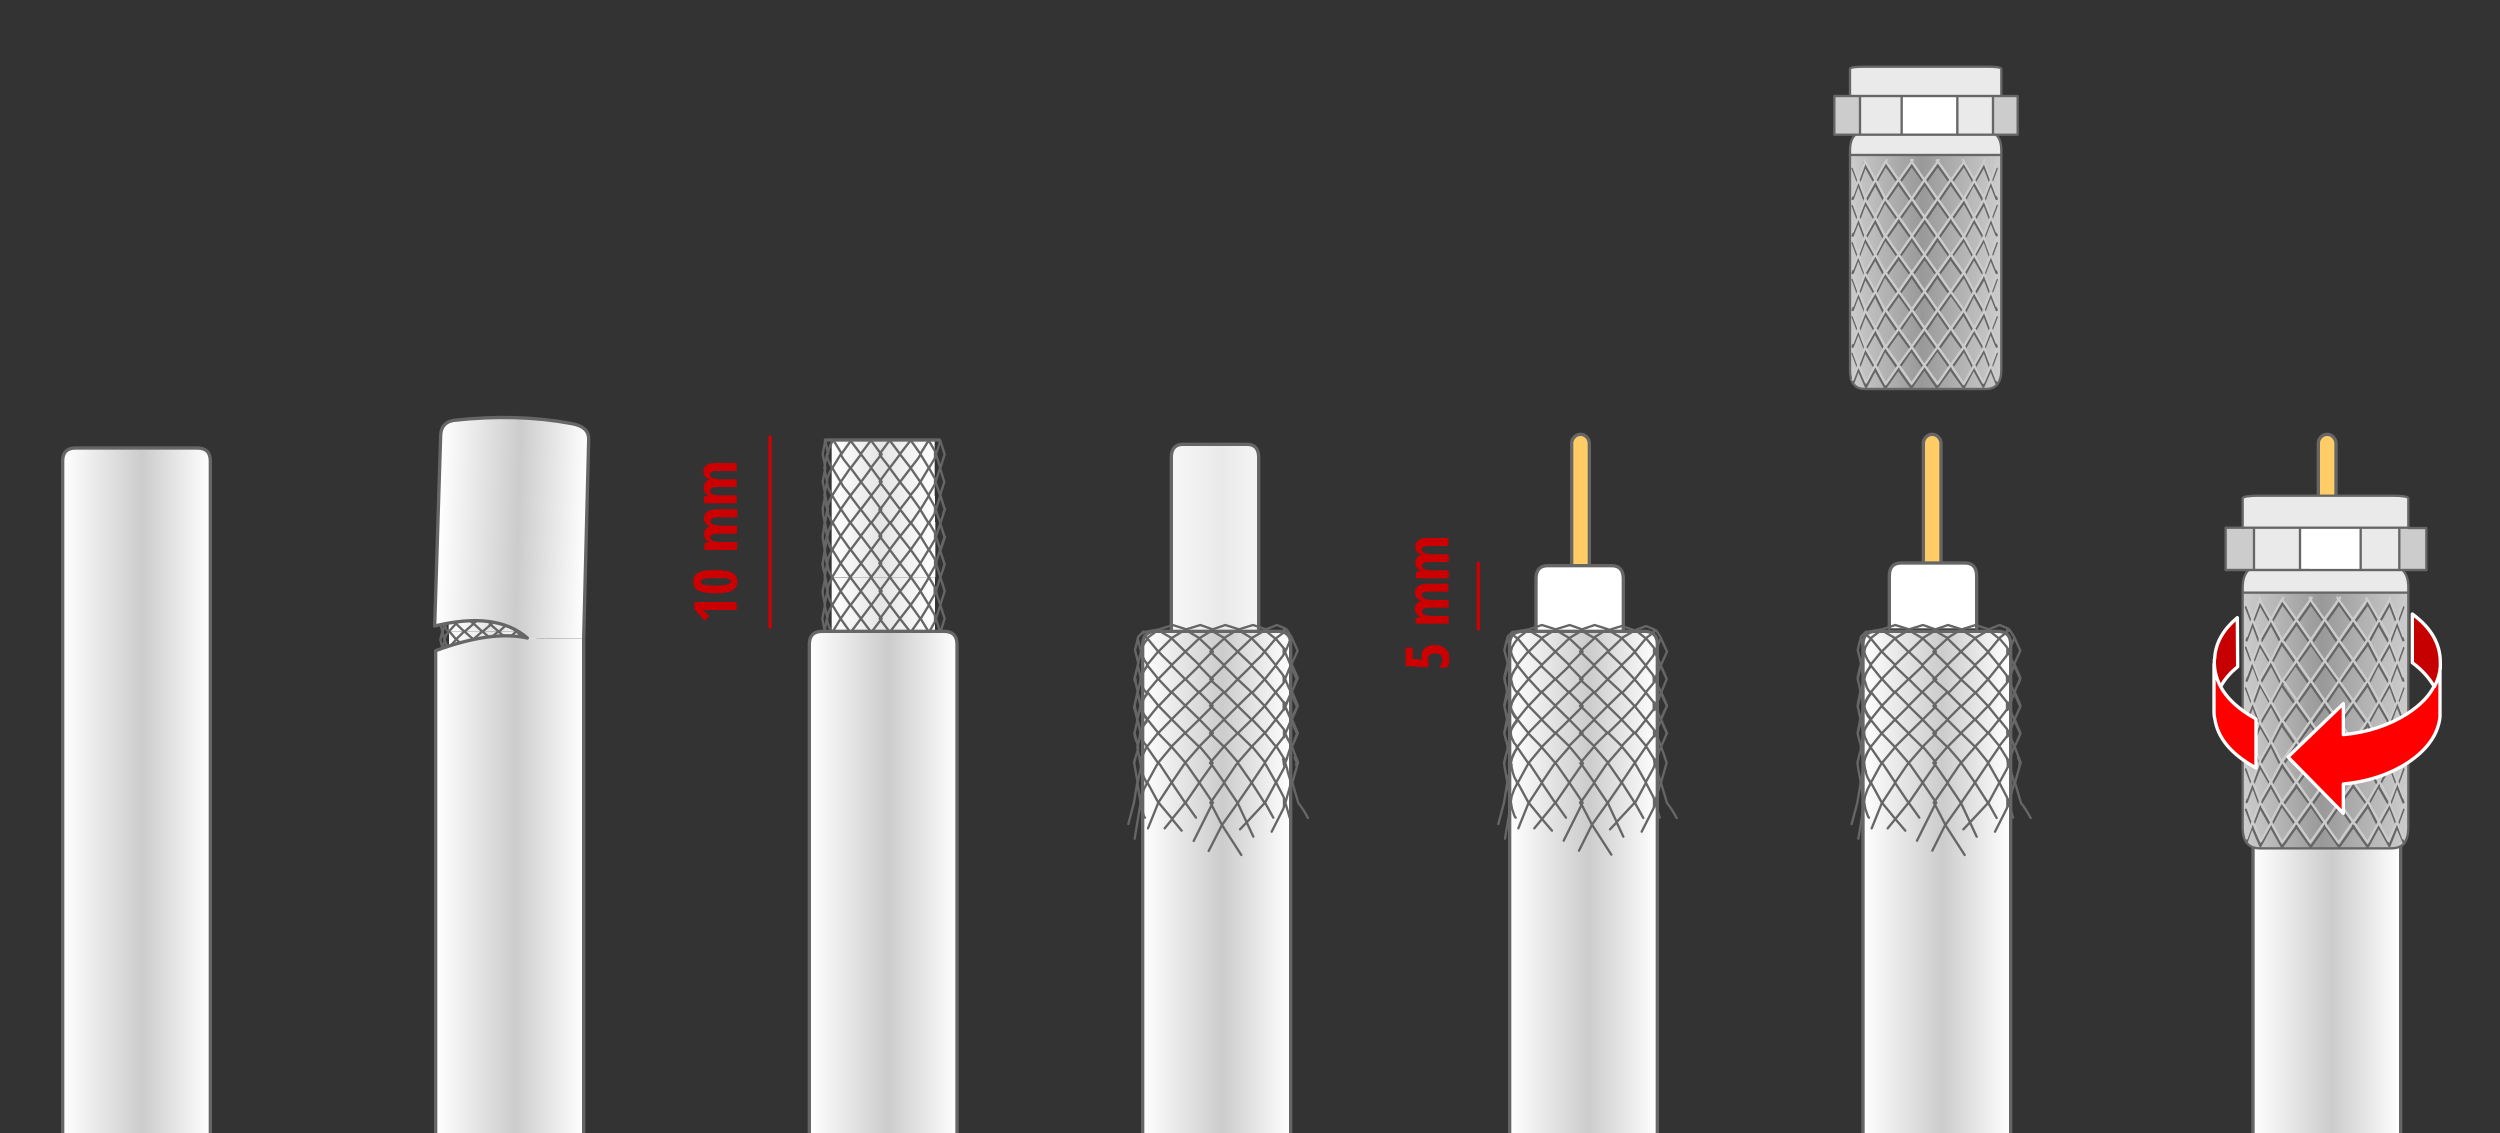 <svg xmlns="http://www.w3.org/2000/svg" width="750" height="340" viewBox="0 0 750 340"><rect x="0" y="0" width="750" height="340" fill="#333333" stroke="none"/><path fill-rule="evenodd" clip-rule="evenodd" fill="#C00" d="M424.7 187.3v-1.8l1.3-.3v-.2c-.5-.2-.9-.5-1.1-1-.3-.4-.4-.8-.4-1.3 0-1.2.6-2 1.7-2.4v-.1c-1.1-.5-1.7-1.3-1.7-2.4 0-.9.3-1.5 1-2 .6-.4 1.5-.7 2.6-.7h6.4v2.4h-5.9c-1.4 0-2.1.3-2.1 1 0 .5.3.9.8 1.1.5.2 1.3.4 2.5.4h4.8v2.3h-5.9c-1.4 0-2.1.4-2.1 1.1 0 .5.3.9.8 1.1.5.2 1.3.3 2.5.3h4.7v2.3h-9.9zm-3.1 7h2.2v3.4l2.8.2c-.1-.3-.1-.7-.1-1.2 0-1 .3-1.7 1-2.3.7-.6 1.6-.9 2.8-.9 1.4 0 2.5.4 3.3 1.1.8.7 1.2 1.7 1.2 3 0 1.1-.2 2-.7 2.7h-2.3c.2-.3.4-.7.6-1.1.2-.5.3-.9.3-1.3 0-1.3-.7-1.9-2.2-1.9-1.4 0-2.1.6-2.1 1.8 0 .5.1 1 .3 1.6l-.5.8-6.5-.4v-5.5zm12.9-32.9v2.4h-5.9c-1.4 0-2.1.3-2.1 1 0 .5.3.9.8 1.1.5.2 1.3.4 2.5.4h4.8v2.3h-5.9c-1.4 0-2.1.4-2.1 1.1 0 .5.3.9.8 1.1.5.2 1.3.3 2.5.3h4.7v2.4h-9.8v-1.9l1.3-.3v-.2c-.5-.2-.9-.5-1.1-.9-.3-.4-.4-.8-.4-1.3 0-1.2.6-2 1.7-2.4v-.1c-1.1-.5-1.7-1.3-1.7-2.4 0-.9.3-1.5 1-2 .6-.4 1.5-.6 2.6-.6h6.3zM211 141.5c0-.9.3-1.5 1-2 .6-.4 1.5-.6 2.6-.6h6.4v2.4h-5.8c-1.4 0-2.2.3-2.2 1 0 .5.3.9.8 1.1.5.2 1.3.4 2.4.4h4.8v2.3h-5.8c-1.4 0-2.2.4-2.2 1.1 0 .5.3.9.8 1.1.5.2 1.3.3 2.5.3h4.7v2.4h-9.8v-2l1.3-.3v-.1c-.5-.2-.9-.6-1-1-.3-.4-.4-.8-.4-1.3 0-1.2.6-2 1.7-2.4v-.1c-1.2-.4-1.8-1.2-1.8-2.3zm10 39.1v2.4h-7.5c-.8 0-1.7 0-2.8-.1 0 0 .2.2.5.4.3.3.8.8 1.6 1.5l-1.4 1.4-3.1-3.5v-2.1H221zm-2.7-5.3c.6-.1 1-.4 1-.8 0-.3-.1-.5-.4-.7-.3-.2-.7-.3-1.3-.3s-1.6-.1-2.8-.1c-1.8 0-3 .1-3.6.3-.6.2-1 .5-1 .9s.3.7 1 .8c.6.2 1.9.3 3.6.3 1.6-.1 2.8-.2 3.5-.4zm-3.7-4.3c2.3 0 4 .3 5 .8 1.1.6 1.6 1.5 1.6 2.7s-.5 2.1-1.6 2.7c-1 .5-2.7.8-5 .8s-4-.3-5.1-.8c-1-.6-1.5-1.5-1.5-2.7 0-1.3.5-2.2 1.5-2.7 1-.6 2.8-.8 5.1-.8zm-.7-13.7c.5.2 1.3.4 2.4.4h4.8v2.4h-5.8c-1.4 0-2.2.4-2.2 1.1 0 .5.3.9.8 1.1.5.2 1.3.3 2.5.3h4.7v2.4h-9.8v-2l1.3-.3v-.2c-.5-.2-.9-.5-1-.9-.3-.4-.4-.8-.4-1.3 0-1.2.6-2 1.7-2.4-1.1-.5-1.7-1.3-1.7-2.4 0-.9.3-1.5 1-2 .6-.4 1.5-.7 2.6-.7h6.4v2.4h-5.8c-1.4 0-2.2.4-2.2 1.1-.2.4.1.8.7 1z"/><linearGradient id="a" gradientUnits="userSpaceOnUse" x1="675.8" y1="265.95" x2="720.15" y2="265.95"><stop offset="0" stop-color="#FFF"/><stop offset=".537" stop-color="#CCC"/><stop offset="1" stop-color="#FFF"/></linearGradient><path fill-rule="evenodd" clip-rule="evenodd" fill="url(#a)" d="M720.2 342.5h-44.4V193.3c0-2.6 1.3-3.9 3.9-3.9h36.5c2.6 0 3.9 1.3 3.9 3.9v149.2z"/><linearGradient id="b" gradientUnits="userSpaceOnUse" x1="249.55" y1="140.45" x2="280.4" y2="140.45"><stop offset="0" stop-color="#FFF"/><stop offset=".478" stop-color="#E5E5E5"/><stop offset="1" stop-color="#FFF"/></linearGradient><path fill-rule="evenodd" clip-rule="evenodd" fill="url(#b)" d="M273.2 132.1h5.4l1.8 3.1-1.8-3.1h1.8v5.1l-.2.4-1.6 2.7 1.6 2.9.2.3-.2-.3-1.6-2.9 1.6-2.7.2-.4v8.2l-.2.4-1.6 2.8 1.6-2.8.2-.4v3.4H278.5v-.2l-2.5-4-.9 1.4-2.1 2.6.1.2-.1-.2 2.1-2.6.9-1.4 2.5 4v.2H261.3l.1-.2-3.1-4-3.1 4 .1.2-.1-.2 3.1-4 3.1 4-.1.2h-11.6v-.2l2.5-4 .8 1.4 2.1 2.6-.1.2.1-.2-2.1-2.6-.8-1.4-2.5 4v.2h-.1l.1-.2-.1.2h-.1v-8.2l.2-.3-.2-.1.2.1-.2.3v-8.2l.2-.3-.2.3v-.3H255.1l3.1 4.1 3.1-4.1-3.1 4.1-3.1-4.1h6.3l2.8 3.8 2.8-3.8-2.8 3.8-2.8-3.8h5.6l3.1 4.1 3.1-4.1 2.9 4.1-.9 1.4-2.1 2.7-3.2-4.1 3.2 4.1 2.1-2.7.9-1.4-2.9-4.1-3.2 4.1-3.1-4.1h6.3zm-21 4.2l-2.5 4.1 2.5 4.2 2.9-4.2-2.1-2.7-.8-1.4.8 1.4 2.1 2.7-2.9 4.2-2.5-4.2 2.5-4.1zm-2.7 12l.2.3-.2-.3zm11.9-7.9l-3.1-4.1-3.1 4.1 3.1 4.2 3.1-4.2-3.1 4.2-3.1-4.2 3.1-4.1 3.1 4.1zm-11.7-8.3l2.5 4.1 2.9-4.1-2.9 4.1-2.5-4.1zm14.4 4.6l-2.8 3.6 2.8 3.8 2.8-3.8-2.8-3.6 2.8 3.6-2.8 3.8-2.8-3.8 2.8-3.6zm.4-.4l-.3-.4-.3.4.3.5.3-.5-.3.5-.3-.5.3-.4.3.4zm-.6 8.2l.3.4.3-.4-.3-.4-.3.4.3-.4.3.4-.3.4-.3-.4zm6.1-8.2l-3.1 4.1 3.1 4.2 3.2-4.2-3.2 4.2-3.1-4.2 3.1-4.1zm8.6 4.1l-2.5 4.2-2.9-4.2 2.9 4.2 2.5-4.2-2.5-4.1 2.5-4.1-2.5 4.1 2.5 4.1zm.1 8.4l-.1-.2.1.2zm-5.6 0l.1-.2-3.2-4-3.1 4 .1.2-.1-.2 3.1-4 3.2 4-.1.2zm-6.2 0l.1-.2-2.8-3.6-2.8 3.6.1.2-.1-.2 2.8-3.6 2.8 3.6-.1.2z"/><linearGradient id="c" gradientUnits="userSpaceOnUse" x1="249.55" y1="152.675" x2="280.4" y2="152.675"><stop offset="0" stop-color="#FFF"/><stop offset=".478" stop-color="#E5E5E5"/><stop offset="1" stop-color="#FFF"/></linearGradient><path fill-rule="evenodd" clip-rule="evenodd" fill="url(#c)" d="M255.3 148.8h6.1l2.8 3.8 2.8-3.8-2.8 3.8-2.8-3.8h5.6l3.1 4.1-3.1-4.1h11.7l1.6 2.8.2.4v2l-.2.3-1.5 2.5H273l-2.9-3.8 3.2-4.1 2.9 4.1-2.6 3.8 2.6-3.8-2.9-4.1-3.2 4.1 2.9 3.8h-23.5V149l.2-.3-.2.3v-.2h5.6l3.1 4.1 3.1-4.1-3.1 4.1-3.1-4.1-2.9 4.1-2.5-4.1 2.5 4.1 2.9-4.1h.2zm25.2 0V152l-.2-.4-1.6-2.8h1.8zm0 5.1v2.8h-1.7l1.5-2.5.2-.3zm-1.9-5.1l-2.5 4.1 2.3 3.8-2.3-3.8 2.5-4.1zm-14.5 4.5l.3-.4-.3-.4-.3.4.3.4-.3-.4.3-.4.3.4-.3.4zm5.9-.4l-2.8 3.8 2.8-3.8zm-3.3 3.7l-2.6-3.4-2.5 3.4 2.5-3.4 2.6 3.4zm-5.6 0l-2.9-3.8-2.9 3.8 2.9-3.8 2.9 3.8zm-6.2 0l-2.6-3.8-2.4 3.8 2.4-3.8 2.6 3.8z"/><linearGradient id="d" gradientUnits="userSpaceOnUse" x1="249.55" y1="164.9" x2="280.4" y2="164.9"><stop offset="0" stop-color="#FFF"/><stop offset=".478" stop-color="#E5E5E5"/><stop offset="1" stop-color="#FFF"/></linearGradient><path fill-rule="evenodd" clip-rule="evenodd" fill="url(#d)" d="M261.3 173.2h-6l-.1-.1 3.1-3.9v-.1l3.1 4.1h-.1l.1-.1-3.1-4.1v.1l-3.1 3.9.1.1h-5.6v-.1l2.5-4.1 2.9 4.1-.1.1.1-.1-2.9-4.1-2.5 4.1v.1h-.2V165l.1-.1.1-.1-.2-.3V156.6h.2l-.2.3.2-.3H255.1l-.1.3-2.8 3.9-2.5-4.2 2.5 4.2 2.8-3.9.1-.3h6.3l-.1.3-3 3.9-3-3.9-.1-.3.1.3 3 3.9 3-3.9.1-.3.1.3 2.6 3.5 2.8-3.5.1-.3-.1.3-2.8 3.5-2.6-3.5-.1-.3h5.6l.1.3 3 3.9 3.1-3.9.1-.3-.1.3-3.1 3.9-3-3.9-.1-.3h6.3l.1.3 2.9 3.9 2.5-4.2-2.5 4.2-2.9-3.9-.1-.3h5.5l1.8 3.1-1.8-3.1h1.8V168l-.2-.3-1.6-2.7-.1-.1 1.8-3.1-1.8 3.1.1.1 1.6 2.7.2.3V173.2H278.7v-.1l-2.4-3.9-.1-.1-2.9 4.1.1.1-.1-.1 2.9-4.1.1.1 2.4 3.9v.1H267l-.1-.1 3.1-4.1.1.1 3.1 3.9-.1.1.1-.1-3.1-3.9-.1-.1-3.1 4.1.1.1h-.1l.1-.1-2.8-3.7-2.8 3.7.1.1-.1-.1 2.8-3.7 2.8 3.7-.1.1h-5.6zm2.8-4.6l.3.4-.3.4-.3-.4.3-.4-.3.4.3.4.3-.4-.3-.4zm0-7.5l.1.3 2.7 3.5-2.8 3.8-2.8-3.8 2.6-3.5.2-.3-.1.3-2.6 3.5 2.8 3.8 2.8-3.8-2.7-3.5-.2-.3zm0-.7l-.3.4.3.4.2-.2.1-.2-.3-.4.3.4-.1.2-.2.2-.3-.4.3-.4zm5.9 8.6l3.2-4.1-3.2-4.1-3.1 4.1 3.1 4.1-3.1-4.1 3.1-4.1 3.2 4.1-3.2 4.1zm8.7 4.2l-.1-.1 1.6-2.8.2-.3-.2.3-1.6 2.8.1.1zm-2.6-12.4l2.5 4.1-2.5 4.1-2.9-4.1 2.9-4.1-2.9 4.1 2.9 4.1 2.5-4.1-2.5-4.1zm-26.6 4.1v-.3l.2.3-.1.1-.1.1v-.2zm.1 8.3l.1-.1-.2-.3.2.3-.1.1zm2.6-4.2l2.9-4.1-2.9-4.1-2.5 4.1 2.5 4.1-2.5-4.1 2.5-4.1 2.9 4.1-2.9 4.1zm6.1 0l3.1-4.1-3.1-4.1-3.1 4.1 3.1 4.1-3.1-4.1 3.1-4.1 3.1 4.1-3.1 4.1z"/><linearGradient id="e" gradientUnits="userSpaceOnUse" x1="249.55" y1="182.075" x2="280.4" y2="182.075"><stop offset="0" stop-color="#FFF"/><stop offset=".478" stop-color="#E5E5E5"/><stop offset="1" stop-color="#FFF"/></linearGradient><path fill-rule="evenodd" clip-rule="evenodd" fill="url(#e)" d="M267 173.2H273.2l-3.2 4.1-3-4.1zm-.1 0l3.1 4.1 3.2-4.1H278.6l-2.5 4.1-2.9-4.1 2.9 4.1 2.5-4.1H280.5v3.1l-1.8-3.1 1.8 3.1V178.2l-.2.4-1.6 2.8-2.5-4.1 2.5 4.1 1.6-2.8.2-.4v6.4l-.2-.4-1.6-2.8-2.5 4.1 2.5 4.1 1.6-2.9.2-.3-.2.3-1.6 2.9-2.5-4.1 2.5-4.1 1.6 2.8.2.4v6.3h-1l-.8-1.3-.8 1.3h-5.6l1-1.3-1 1.3h-11.9l1-1.3-3.1-4.1-3.1 4.1 1 1.3-1-1.3 3.1-4.1 3.1 4.1-1 1.3h-6.3l1-1.3-2.9-4.1-2.5 4.1.8 1.3-.8-1.3 2.5-4.1 2.9 4.1-1 1.3h-4.6v-1l.2-.3-.2-.3.2.3-.2.3v-8.2l.2-.3-.2-.3.2.3-.2.3v-8.2l.2-.3-.2.3V173.2h5.6l-2.9 4.1-2.5-4.1 2.5 4.1 2.9-4.1H261.3l2.8 3.8 2.8-3.8-2.8 3.8-2.8-3.8h5.6zm-11.8 0l3.1 4.1 3.1-4.1-3.1 4.1-3.1-4.1zm6.3 8.3l-3.1-4.1-3.1 4.1 3.1 4.1 3.1-4.1-3.1 4.1-3.1-4.1 3.1-4.1 3.1 4.1zm-9.2 4.1l2.9-4.1-2.9-4.1-2.5 4.1 2.5 4.1-2.5-4.1 2.5-4.1 2.9 4.1-2.9 4.1zm10.2 5.4l-1-1.3 1 1.3zm1.5-13.7l.3.4.3-.4-.3-.4-.3.4.3-.4.3.4-.3.4-.3-.4zm0 8.3l.3.4.3-.4-.3-.3-.3.3.3-.3.3.3-.3.4-.3-.4zm3.1-4.1l-2.8-3.8-2.8 3.8 2.8 3.8 2.8-3.8-2.8 3.8-2.8-3.8 2.8-3.8 2.8 3.8zm3 4.1l3.2 4.1 2.9-4.1-2.9-4.1-3.2 4.1 3.2-4.1 2.9 4.1-2.9 4.1-3.2-4.1-3.1 4.1 3.1-4.1zm3.2-4.1l-3.2-4.1-3.1 4.1 3.1 4.1-3.1-4.1 3.1-4.1 3.2 4.1 2.9-4.1-2.9 4.1zM266 191l1-1.3-2.8-3.7-2.8 3.7 2.8-3.7 2.8 3.7-1 1.3zm2 0l-1-1.3 1 1.3zm6.3 0l-1-1.3 1 1.3z"/><linearGradient id="f" gradientUnits="userSpaceOnUse" x1="134.6" y1="179.9" x2="161.25" y2="179.9"><stop offset="0" stop-color="#FFF"/><stop offset=".478" stop-color="#E5E5E5"/><stop offset="1" stop-color="#FFF"/></linearGradient><path fill-rule="evenodd" clip-rule="evenodd" fill="url(#f)" d="M136.9 177.5l-2.1 2.4 2.1 2.5 2.5-2.5-1.8-1.6-.7-.8.8.8 1.8 1.6-2.5 2.5-2.1-2.5 2-2.4zm-2.2-2.5l2.1 2.4 2.5-2.4-2.5 2.4-2.1-2.4zm20.2 9.8h-5.2l-.1-.1 2.7-2.4 2.7 2.4-.1.1.1-.1-2.7-2.4-2.7 2.4.1.1h-4.8l-.1-.1 2.4-2.2 2.4 2.2-.1.1.1-.1-2.4-2.2-2.4 2.2.1.1h-.2l.1-.1-2.7-2.4-2.7 2.4.1.1-.1-.1 2.7-2.4 2.7 2.4-.1.1H134.7l.1-.1v.1-.1l-.1.1V180l.1-.2-.1-.1.1.1-.1.2v-5h.1l-.1.2.1-.2H161.3v3l-.1.2-1.4 1.6 1.4 1.7.1.2-.1-.2-1.4-1.7 1.4-1.6.1-.2V182.8l-.1.2-1.4 1.7v.1-.1l1.4-1.7.1-.2v2h-6.1l-.1-.1 1.8-1.6.8-.8 2.2 2.4-.1.1.1-.1-2.2-2.4-.8.8-1.8 1.6.1.1H154.9zm.1-5l-2.7 2.5-2.7-2.5 2.7-2.4-2.7 2.4 2.7 2.5 2.7-2.5 2.5 2.5 2.2-2.5-2.2 2.5-2.5-2.5zm-10.2 0l-2.7 2.5-2.7-2.5 2.7-2.4 2.7 2.4-2.7-2.4-2.7 2.4 2.7 2.5 2.7-2.5zm0-4.8l-2.7 2.4-2.7-2.4 2.7 2.4 2.7-2.4 2.4 2.2 2.4-2.2-2.4 2.2-2.4-2.2zm2.2 2.5l.3-.2.3.2-.3.3-.3-.3.3.3.3-.3-.3-.2-.3.2zm5.3 0l2.7-2.4 2.5 2.4-.8.8-1.8 1.6-2.6-2.4 2.7 2.4 1.8-1.6.8-.8-2.6-2.5-2.7 2.5zm7.4 2.3l-2.2-2.4 2.2-2.4-2.2 2.4 2.2 2.4zm1.6-2.9l-.1-.2-1.4-1.7 1.4 1.7.1.2zm-26.7 7.6l.1.2 2.1-2.4-2.1 2.4-.1-.2zm4.7.3l.1-.1-1.8-1.6-.8-.8.8.8 1.8 1.6-.1.1zm7.9-2.3l.3-.2-.3-.3-.3.3.3.2-.3-.2.3-.3.3.3-.3.2zm2.4-2.7l-2.4-2.1-2.4 2.1 2.4 2.2 2.4-2.2-2.4 2.2-2.4-2.2 2.4-2.1 2.4 2.1zm0-4.8l2.7 2.4-2.7-2.4z"/><linearGradient id="g" gradientUnits="userSpaceOnUse" x1="134.6" y1="187.05" x2="161.25" y2="187.05"><stop offset="0" stop-color="#FFF"/><stop offset=".478" stop-color="#E5E5E5"/><stop offset="1" stop-color="#FFF"/></linearGradient><path fill-rule="evenodd" clip-rule="evenodd" fill="url(#g)" d="M155.1 184.8h4.6l-2.2 2.4-2.5-2.4h.1zm-.2 0h.1l2.5 2.4 2.2-2.4h1.5v3l-.1.2-1.3 1.4H134.6V185l.1-.2-.1.2v-.2H139.3l-2.5 2.4-2.1-2.4 2.1 2.4 2.5-2.4 2.7 2.4 2.7-2.4H149.5l-2.4 2.2-2.4-2.2 2.4 2.2 2.4-2.2H154.9zm-10.2 0l-2.6 2.4-2.7-2.4h5.3zm-5.6 4.5l-2.3-2.2-2 2.2 2-2.2 2.3 2.2zm10.5-4.5l2.7 2.4 2.7-2.4-2.7 2.4-2.7-2.4zm-2.1 2.4l-.3-.2-.3.2.3.3.3-.3-.3.3-.3-.3.3-.2.3.2zm1.9 2.1l-2.2-1.9-2.2 1.9 2.2-1.9 2.2 1.9zm-4.9 0l-2.4-2.2-2.5 2.2 2.5-2.2 2.4 2.2zm15.2-4.5l1.4 1.7.1.2-.1-.2-1.4-1.7zm1.6 3v1.6h-1.4l1.3-1.4.1-.2zm-6 1.5l2.3-2.2 2 2.2-2-2.2-2.3 2.2zm-.5 0l-2.5-2.2-2.4 2.2 2.4-2.2 2.5 2.2z"/><linearGradient id="h" gradientUnits="userSpaceOnUse" x1="134.6" y1="194.199" x2="161.25" y2="194.199"><stop offset="0" stop-color="#FFF"/><stop offset=".478" stop-color="#E5E5E5"/><stop offset="1" stop-color="#FFF"/></linearGradient><path fill-rule="evenodd" clip-rule="evenodd" fill="url(#h)" d="M161.3 197.3v1.8h-1.6.1H154.9h.1l-2.6-2.3-.1-.1-2.7 2.4h.1-.1l2.7-2.4.1.1 2.6 2.3H149.5h.1l-2.4-2.2-2.4 2.2h.1-.1l2.4-2.2 2.4 2.2H144.7h.1l-2.7-2.4-.1.1-2.6 2.3h.1-.1l2.6-2.3.1-.1 2.7 2.4H139.3h.1l-1.8-1.6-.8-.8-2.1 2.4 2.1-2.4.8.8 1.8 1.6H134.7h.1l-.1-.2.1.2h-.1v-4.8h.1l-.1-.2.1.2h-.1v.1-5h.1l-.1.2.1-.2 2.1 2.5 2.4-2.3.1-.2-.1.2-2.4 2.3-2.1-2.5H144.9l-.1.2-2.6 2.3-2.6-2.3-.1-.2.1.2 2.6 2.3 2.6-2.3.1-.2H149.7l-.1.2-2.3 2-2.3-2-.1-.2.1.2 2.3 2 2.3-2 .1-.2h5.4l-.1.2-2.6 2.3-2.6-2.3-.1-.2.1.2 2.6 2.3 2.6-2.3.1-.2H161.4v1.9l-.1-.2-1.4-1.6-.1-.1.1.1 1.4 1.6.1.2v4.8l-.1-.2-1.4-1.6 1.4-1.7.1-.2-.1.2-1.4 1.7 1.4 1.6.1.2v1.1l-.1.2-1.4 1.7-2.1-2.3-.1-.1 2.2-2.4-2.2 2.4.1.1 2.1 2.3 1.4-1.7.1-.2v.1zm-21.9-3.1l-2.5-2.4-.1.1-2.1 2.3 2.1 2.4 2.6-2.4-2.5 2.4-2.1-2.4 2.1-2.3.1-.1 2.4 2.4zm7.6-2.4l.3.2.1-.1.1-.1-.3-.3-.2.3.3-.3.3.3-.1.1-.1.1-.4-.2zm-2.2 2.4l-2.7-2.4-2.7 2.4 2.7 2.4 2.7-2.4-2.7 2.4-2.7-2.4 2.7-2.4 2.7 2.4zm2.4-2.2l-.1.2-2.3 2 2.4 2.2 2.4-2.2-2.3-2-.1-.2.1.2 2.3 2-2.4 2.2-2.4-2.2 2.3-2 .1-.2zm.3 4.6l-.3-.2-.3.2.3.3.3-.3-.3.3-.3-.3.3-.2.3.2zm7.5-7.3l.1.2 2.4 2.3 2.2-2.5-2.2 2.5-2.4-2.3-.1-.2zm0 4.9l-2.7-2.4-2.7 2.4 2.7 2.4 2.7-2.4-2.7 2.4-2.7-2.4 2.7-2.4 2.7 2.4 2.5-2.4 2.2 2.4-2.2-2.4-2.5 2.4 2.5 2.4-.8.8-1.7 1.6h.1-.1l1.8-1.6.8-.8-2.6-2.4z"/><linearGradient id="i" gradientUnits="userSpaceOnUse" x1="134.575" y1="208.85" x2="161.225" y2="208.85"><stop offset="0" stop-color="#FFF"/><stop offset=".478" stop-color="#E5E5E5"/><stop offset="1" stop-color="#FFF"/></linearGradient><path fill-rule="evenodd" clip-rule="evenodd" fill="url(#i)" d="M155.1 199h6.1V205.7l-.1-.2-1.4-1.6-2.2 2.4 2.2-2.4 1.4 1.6.1.2v1.1l-.1.2-1.4 1.7 1.4-1.7.1-.2v3.7l-.1-.2-1.4-1.6-2.2 2.4-.8-.8-1.8-1.5 1.8-1.6.8-.8 2.2 2.4-2.2-2.4-.8.8-1.8 1.6 1.8 1.5.8.8 1 1.1-4.9 4 .6-3.8-4.6 2.5-.5-.7 3.1-3.2 1.9 1.3-1.9-1.3-3.1 3.2.5.7 2.1 3.7-2.6-3.4-2.8 1.9 2.4-2.4h-2.5l-1.3-1.1 2.3-2.4 1.9 3-.4.5.4-.5-1.9-3-2.3 2.4 1.3 1.1h-2.5l3.7 1.2h-4.8l-2.8-2.3 2.2-2.6 2.9 2.6-1.2 1.1 1.2-1.1-2.9-2.6-2.2 2.6 2.8 2.3H138l1.5-1.8.4-.5-2.3-1.8-.8-.8-2.1 2.5.3.5-.3-.5 2.1-2.5.8.8 2.3 1.8-.4.5-6.8 1.8c-1.8 1.3-1.6 1 .5-1l1.1-2.2.3-.6v-3.4l.1-.1-.1-.2.1.2-.1.1V204l.1-.1-.1-.2.1.2-.1.1v-4.8l.1-.2-.1.2v-.2H139.3l2.7 2.5 2.7-2.5-2.7 2.5-2.7-2.5H144.7l2.4 2.2 2.4-2.2 2.7 2.5 2.7-2.5 2.5 2.5-2.4-2.5h.1zm-.1 9.7l-2.7-2.4 2.7 2.4zm-.1-9.7h.1l-2.7 2.5-2.7-2.5h5.3zm-2.6 2.5l2.7 2.4-2.7 2.4-2.7-2.4 2.7-2.4-2.7 2.4 2.7 2.4 2.7-2.4-2.7-2.4zm-5.3 9.6l.3-.3.3.3-.3.2-.3-.2.3.2.3-.2-.3-.3-.3.3zm0-4.8l.3-.2.3.2-.3.3-.3-.3.3.3.3-.3-.3-.2-.3.2zm.2.2l2.4 2.2-2.4 2.1-2.4-2.1 2.4-2.2-2.4 2.2 2.4 2.1 2.4-2.1-2.4-2.2zm-5.1-.2l2.7 2.4-2.7 2.4-2.7-2.4 2.7-2.4-2.7 2.4 2.7 2.4 2.7-2.4-2.7-2.4zm-2.7 2.4l-1.8-1.6-.8-.8-2.1 2.4 2.1 2.4.8-.8 1.8-1.6-1.8 1.5-.8.8-2.1-2.4 2.1-2.4.8.8 1.8 1.7zm20.3-9.7l-2.2 2.5 2.2 2.4 1.4-1.7.1-.2-.1.2-1.4 1.7-2.2-2.4 2.2-2.5 1.4 1.7.1.2-.1-.2-1.4-1.7zm-2.2 7.3l-2.5-2.4 2.5-2.4-2.5 2.4 2.5 2.4zm-12.6-7.3H149.6l-2.4 2.2-2.4-2.2h.1zm2.3 2.7l.3-.2-.3-.3-.3.3.3.2-2.4 2.2 2.4 2.2 2.4-2.2-2.4-2.2 2.4 2.2-2.4 2.2-2.4-2.2 2.4-2.2-.3-.2.3-.3.3.3-.3.2zm-5.1-.2l-2.7 2.4 2.7 2.4 2.7-2.4-2.7-2.4 2.7 2.4-2.7 2.4-2.7-2.4 2.7-2.4zm17.9 12.2c.3-.5.7-1.2 1.1-1.9l.1-.1v.5l-1.2 1.5zm-2.5-2.6l-.8.8-3.2 4.3 3.2-4.3.8-.8zm-5.2-4.8l-2.7 2.4 2.7 2.4 2.7-2.4-2.7 2.4-2.7-2.4 2.7-2.4zm-15.4-4.8l-2.1 2.4 2.1 2.4 2.5-2.4-2.5-2.4 2.5 2.4-2.5 2.4-2.1-2.4 2.1-2.4zm-2.2-2.5l2.1 2.5 2.5-2.5-2.5 2.5-2.1-2.5zm-1.5 16l1.5-1.5-.5-.7.5.7-1.5 1.5z"/><linearGradient id="j" gradientUnits="userSpaceOnUse" x1="134.575" y1="215.9" x2="161.225" y2="215.9"><stop offset="0" stop-color="#FFF"/><stop offset=".478" stop-color="#E5E5E5"/><stop offset="1" stop-color="#FFF"/></linearGradient><path fill-rule="evenodd" clip-rule="evenodd" fill="url(#j)" d="M159.7 214.2l1.4 1.6.2.2v1.1l-.2.2-.3.4h-2.3l-1-1.2"/><path clip-rule="evenodd" fill="none" stroke="#666" stroke-width=".7" stroke-linecap="round" stroke-linejoin="round" stroke-miterlimit="3" d="M162.6 175l-1.1 2.4 1.1 2.4 1.1-2.4-1.1-2.4zm0 4.8l-1.1 2.5 1.1 2.4 1.1-2.4-1.1-2.5zm1.2 7.3l-.4.9.4-.9zm0-.1l-1.1-2.4-1.1 2.4 1.1-2.3 1.1 2.3zm-1.1 2.5l-.1-.1.1.1.7-1.5m-.8 1.5l1.1 2.4v-.1l-1.1-2.3m-1.1-2.4l.4.9c0 .1.1.2.1.3l.6 1.3-1.1 2.3v.1l1.1-2.4m.1 4.7l1-2.3v-.1l-1 2.4-1.2-2.3v.1l1.2 2.2-1.2 2.3v.1l1.2-2.4 1 2.4v-.1l-1-2.3zm.5 3.5l.5-1.1v-.1l-.5 1.2zm91.9-65.7l3.1 4.1 3.1-4.1 2.8 3.8 2.8-3.8 3.1 4.1 3.2-4.1m-23.7.3v-.3m-2.3 58.9l.3-1.3-.8-4.1.8-4.1-.7-3.5V177.3l.8-4.1-.4-1.9-.4-2v-.2l.6-4-.6-3.9v-.4l.6-4-.4-2.1c0-.2-.1-.3-.1-.4v-.4-.3l-.1-.8v-.2l.8-4.1-.8-4 .8-4.2-.8-4.1.8-4.1.8 4.1.2-1.3.6-1.5.6-1.1.2-.3 2.5 4.1 2.9-4.1m-3.2 4.3l-2.5 4.1 2.5 4.2 2.9-4.2-2.1-2.7-.8-1.4zm-2.7 3.9l-.6-1.1-.6-1.5-.2-1.4-.8 4.1.8 4.2.2-1.3.6-1.5.6-1.1v-.4zm0 .4l.2-.3-.2-.1m0 8.1l-.6-.9-.6-1.6-.2-1.2-.8 4 .8 4.1.2-1.3.6-1.4.6-1.1v-.6l.2.3-.1.2m5.4 0l.1-.2-2.1-2.6-.8-1.4-2.5 4v.2m11.7-8.4l-3.1-4.1-3.1 4.1 3.1 4.2 3.1-4.2zm17.2-8.3l1.8 3.1m-10.4 1.1l3.2 4.1 2.1-2.7.9-1.4-2.9-4.1m-9.2 4.5l-2.8 3.6 2.8 3.8 2.8-3.8-2.8-3.6zm.4-.4l-.3-.4-.3.4.3.5.3-.5zm-.6 8.2l.3.4.3-.4-.3-.4-.3.4zm6.1-8.2l-3.1 4.1 3.1 4.2 3.2-4.2m10.2-4.1l-1.3-4.1-1.3 4.1 1.3 4.1 1.3-4.1zm-2.9 1l.3-1-.3-1v2l-.2.4-1.6 2.7 1.6 2.9.2.3m-1.9 5.2v-.2l-2.5-4-.9 1.4-2.1 2.6.1.2m7.3-3.4l.3-.9-.3-1v1.9zm-1.9 3.1l1.6-2.8.2-.4m1.6-4.9l-1.3 4.2 1.3 4 1.3-4-1.3-4.2zm-3.4 0l-2.5 4.2-2.9-4.2m5.4-8.3l-2.5 4.1 2.5 4.1m.1 8.5l-.1-.2m0 .2l1.6 2.8.2.4.3.9.1-.1-.3-1m.3 1l1.3-4 1.3 4v-.1l-1.3-4.1-1.3 4.1v.1zm0 .1l.3 1.1-.3-1.2v.1zm-.3 1l.3-1-.1-.1-.3.9m.1.2l-.2.3-1.5 2.5m1.7-4.8v1.7m.6.4l.1.3c0 .1.1.2.1.4l.8 2.1v-.3l.1.2.7-2.1.1-.4.5-1.5m-.6 1.5l.5-1.4v-.1m-1.4 4.2v.1-.1m-3.4-.3l1.8 3.1m-7.2-3.1l.1.3 2.9 3.9 2.5-4.2m1.8 5.2v-2l.3 1 1.3-3.9m-.1.1l1.3 4v-.2l-1.3-4m-8.5-.2l2.6-3.8-2.9-4.1-3.2 4.1 2.9 3.8m5.7-7.8l-2.5 4.1 2.3 3.8m-11.4-7.9l3.1 4.1-2.8 3.8m5.8-7.9l.1-.2-3.2-4-3.1 4 .1.2m-5.6 0l2.8 3.8 2.8-3.8m-.1 0l.1-.2-2.8-3.6-2.8 3.6.1.2m2.6 4.5l.3-.4-.3-.4-.3.4.3.4zm0 7.1l-.3.4.3.4.2-.2.1-.2-.3-.4zm2.9-3.8l.1.3 3 3.9 3.1-3.9.1-.3m-11.9 0l.1.3 2.6 3.5 2.8-3.5.1-.3m-.3 0l-2.6-3.4-2.5 3.4m2.5 4.5l-.1.3-2.6 3.5 2.8 3.8 2.8-3.8-2.7-3.5-.2-.3zm0 7.5l-.3.4.3.4.3-.4-.3-.4zm9 4.6l.1-.1-3.1-3.9-.1-.2-3.1 4.1.1.1m-.1 0l.1-.1-2.8-3.7-2.8 3.7.1.1m5.5 0l3.1 4.1 3.2-4.1 2.9 4.1 2.5-4.1 1.8 3.1.3 1 .1-.1-.3-1m-2-3v-.1l-2.4-3.9-.1-.1-2.9 4.1.1.1M270 169l3.2-4.1-3.2-4.1-3.1 4.1 3.1 4.1zm13.4-8l-1.3 3.9.1.1 1.3-3.9v-.1zm-2.9 1l.3-.9-.1-.2-.2.8v.3zm.3-.9l1.3 3.9v-.1l-1.3-3.9v.1zm-.3.7l-1.8 3.1.1.1 1.6 2.7.2.3v.2l.3.9.1-.1-.3-1m1.3-3v.1-.1m1.4 4.1l-.6 2.1.6-1.9v-.2zm-1.4-4l1.3 4v-.1l-1.3-4m0 0l-1.3 4v.1l1.3-4m-1.5 5.1l.3-1-.1-.1-.3.9v.2zm.3-.9l.7 1.9-.7-2.1v.2zm-.3.7v-1.7m-1.9 4.8l1.6-2.8.2-.3m-1.7 3.2l-.1-.1m2.9-1.9l.6 1.9.7-1.9m-4.2-6.3l-2.5 4.1-2.9-4.1 2.9-4.1 2.5 4.1zm2.2-4.1v.2l1.3-4m-1.6 3.1l.2.9.1-.2m-19.5-12l.1-.2-3.1-4-3.1 4 .1.2m-.2 0l3.1 4.1 3.1-4.1m-6.2 7.8l.1.3 3 3.9 3-3.9.1-.3m-11.6 0l2.5 4.2 2.8-3.9.1-.3m6 0l-2.9-3.8-2.9 3.8m-5.8-7.6l.2-.3 2.5 4.1 2.9-4.1m-5.6.3v-.1m-1.3 3.7v.1l.2-1.2.6-1.4.6-1.1m-1.4 3.9l.2 1.3.2.6-.4-2v.1l-.2 1c0 .1-.1.3-.1.4v.4l-.4 2.1.8 4 .2-1.3.6-1.5.6-1v-.2l-.6-1-.4-1m-1.8-1.2l-.1-.9.8-4 .8 4-.2 1.1m-.8 3l.1-.2v.4l.6 4 .1-.2v.2l.2-1.2.6-1.5.6-1.1v-.2m-2.8 4l.7-4-.1-.2m2.1-.2v.2m0 .1l.2-.3m5.2 0l-2.6-3.8-2.4 3.8m-.4 8.3l-.5-.9-.6-1.6-.2-1.2-.8 3.9.8 4 .2-1.3.6-1.5.6-1.1v-.3zm0-.3l-.6-1-.6-1.6-.2-1.1v.2l-.1-.2-.6 3.9v.2l.6 4 .1-.1v.1l.2-1.2.6-1.4.6-1v-.4l.1-.1.1-.1-.2-.2v.3m-2.1.1l.1-.1-.7-3.9m0 8.1l.7-4-.1-.1m-.3 6.2l-.4-2.1m2.8 3.7l-.6-1-.3-.6-.3-.6-.2-1.3-.4 2-.3 1.9.8 4.1.2-1.4.6-1.4.6-1.1v-.6zm-1.4-3.7l.1.1v-.1m.5 2.1l-.3-.9-.2-1.2m1.4 4.1l.1-.1-.2-.3m5.5.4l.1-.1-2.9-4.1-2.5 4.1v.1m0 0l2.5 4.1 2.9-4.1 3.1 4.1 3.1-4.1 2.8 3.8 2.8-3.8m-14.7-4.2l2.9-4.1-2.9-4.1-2.5 4.1 2.5 4.1zm-4.1.1l-.3 2.1m13.5 2l.1-.1-3.1-4.1v.1l-3.1 3.9.1.1m3-4.1l3.1-4.1-3.1-4.1-3.1 4.1 3.1 4.1zm3.1 12.5l-3.1-4.1-3.1 4.1 3.1 4.1 3.1-4.1zm-11.9-8.2v.2l.2-.3m-1.5 4l.2-1.1.6-1.5.6-1m-1.4 3.7l.2 1.4.2.5-.4-1.9zm-1.4.4v-.4l.8-4.1.8 4.1m3.8 8.3l2.9-4.1-2.9-4.1-2.5 4.1 2.5 4.1zm-4-8.3l-.8 4.1.8 4.1.2-1.3.6-1.5.6-1v-.5l-.6-1-.4-1m.9 2.6l.2-.3-.2-.3m0 8.2l-.6-1-.6-1.6-.2-1.3-.8 4.1.2 1.3m1.5.1l.6-1v-.5m4.5 1.5l1-1.3-2.9-4.1-2.5 4.1.8 1.3m-1-1l.2-.3-.2-.3m10.9 1.6l1-1.3-3.1-4.1-3.1 4.1 1 1.3m6.2 0l-1-1.3m19.4-12.4l.2.7-.2-.7zm0 0l1.3-4.1 1.3 4.1v-.1l-1.3-4.1-1.3 4.2zm-.3 1l.3-1h-.1l-.3.9v-1.8m-4.3.9l2.5 4.1 1.6-2.8.2-.4m.1 6.5l.3.9 1.3-4.1-.8-2.3c0-.2-.1-.3-.1-.4-.1-.2-.1-.5-.2-.7m2.4-.8l-.2.7.2-.7zm-2.6 8.3l1.3 4.1 1.3-4.1-1.3-4.1 1.1-3.5m-2.7 6.7l-.2-.4-1.6-2.8-2.5 4.1 2.5 4.1 1.6-2.9.2-.3v-1.8zm-16.6-7.4l.3.4.3-.4-.3-.4-.3.4zm0 8.3l.3.4.3-.4-.3-.3-.3.3zm3.1-4.1l-2.8-3.8-2.8 3.8 2.8 3.8 2.8-3.8zm3 4.1l3.2 4.1 2.9-4.1-2.9-4.1-3.2 4.1-3.1 4.1m6.3-8.2l-3.2-4.1-3.1 4.1 3.1 4.1m2.2 5.4l1-1.3M266 191l1-1.3-2.8-3.7-2.8 3.7m6.6 1.3l-1-1.3m12.5 1.3l-.8-1.3-.8 1.3m4.6 0l-.4-1.3-.4 1.3m-8.5-9.5l2.9-4.1m-1.8 13.6l-1-1.3m7.2-3.2l.3-.9m-143.9-8.1l-2.1 2.4 2.1 2.5 2.5-2.5-1.8-1.6-.7-.8zm-2.2-2.5l2.1 2.4 2.5-2.4 2.7 2.4 2.7-2.4 2.4 2.2 2.4-2.2 2.7 2.4 2.7 2.4 1.8-1.6.8-.8-2.5-2.4-2.7 2.4-2.7 2.4 2.7 2.5 2.7-2.5m-20.4-4.6l.1-.2m-.1 0v.2m0 4.6l-.6-.6-.4-.9-.2-.8-.6 2.4.6 2.5.2-.8.4-.8.6-.7v-.3zm-3.6 34.7l1.8-5.8-.6-2.4.6-2.4-.5-1.8-.1-.6.6-2.4-.3-1.1-.4-1.2v-.2l.6-2.3-.6-2.3v-.2l.6-2.3-.3-1.3c0-.1-.1-.2-.1-.3v-.2l-.1-.6v-.1l.6-2.4-.6-2.4.6-2.5-.6-2.4.6-2.4.6 2.4.2-.8.4-.9.6-.6m0 5l.1-.2-.1-.1m0 4.8l-.6-.5-.4-1-.2-.7-.6 2.4.6 2.4.2-.8.4-.8.6-.6v-.4l.1.2 2.1-2.4m-2 2.5h-.1m-.1.1l.1-.2 2.1 2.4 2.5-2.4 2.7 2.4 2.7-2.4 2.4 2.2 2.4-2.2 2.7 2.4 2.7-2.4 2.5 2.4 2.2-2.4 1.4 1.7.1.2.3.5-.3-.6m-27.7.5l.2-.6.4-.9.6-.6m10.1-.1l-2.6-2.5-2.7 2.4.1.1m-.2 0l.1-.1-1.8-1.6-.8-.8m-2.1 7l2.1 2.5 2.4-2.3.1-.2.1.2 2.6 2.3 2.6-2.3.1-.2.1.2 2.3 2 2.3-2 .1-.2.1.2 2.6 2.3 2.6-2.3.1-.2.1.2 2.4 2.3 2.2-2.5.1.1 1.4 1.6.1.2v.2l.2.5.1-.1-.3-.6m-22.1-1.9l-2.3-2.2-2 2.2m-1.4-2.2l-.1.7.1-.7zm-.1.7c0 .1-.1.1-.1.2v.3l-.4 1.3.6 2.3.2-.8.4-.9.6-.6-.6-.6-.3-.6-.1-.3-.2-.8m.4 1l-.4-1.2m-1.1.7l-.1-.7.6-2.3.6 2.3m-.7 2.4v-.1.1l.6 2.5v-.1.1l.2-.7.4-.9.6-.6v-.2m-2.4 2.3l.6-2.4v-.1m1.9.1l.1-.2m-.1 0v.1m0 4.6V194.3v-.1h.1l-.1-.2-.6-.6-.4-.9-.2-.6m1.2 2.6v-.2l-.6.7-.4.9-.2.8v.1l.2-.7.4-.8.6-.8zM134.6 194.2l-.6-.5-.4-1-.2-.7-.6 2.3.6 2.3m-.6-2.3l.6 2.4v-.1m-1.3.1l.6-2.3v-.1l-.6-2.3m1.3-.1l-.6 2.3m-.3 3.7l-.3-1.3m1.2.2l.2.8.3.3-.3-.5-.2-.6m0-.1l-.3 1.3.3-1.3m5.9 2.3h.1l-1.8-1.6-.8-.8-2.1 2.4m4.7-4.8l-2.5-2.4-.1.1-2.1 2.3 2.1 2.4 2.6-2.4zm21.9-17.3l.3.5m-.3.6l.3-.6m-.3-.5v1.1l-.1.2-1.4 1.6 1.4 1.7.1.2m-1.6-6.7l1.4 1.7.1.2m-1.5-1.9l-2.2 2.4 2.2 2.4-2.2 2.5-2.5-2.5m4.6 5l-2.1-2.5-.8.8-1.8 1.6.1.1m-.1 0l.1-.1-2.7-2.4-2.7 2.4.1.1m11.6-2l.3-.5-.3-.6v1.1zm-1.5 2l1.4-1.8.1-.2m-14.3-5.3l.3.3.3-.3-.3-.2-.3.2zm-2.2 2.3l-2.7-2.4-2.7 2.4 2.7 2.5 2.7-2.5zm4.7 5l-2.3-2.3-2.4 2.2.1.1m2.3-2.3l.3-.2-.3-.3-.3.3.3.2zm2.4-2.7l-2.4-2.1-2.4 2.1 2.4 2.2 2.4-2.2zm-2.1 7.4l-.3-.2-.3.2.3.3.3-.3zm-.5 4.6l.3.2.1-.1.1-.1-.3-.3-.2.3zm2.4-2.5l-2.2-1.9-2.2 1.9m-.5 0l-2.4-2.2-2.5 2.2m5.2 4.9l-2.7-2.4-2.7 2.4 2.7 2.4 2.7-2.4zm-.1 4.8l-2.6-2.5-.1.1-2.6 2.3h.1m7.7-6.9l-.1.2-2.3 2 2.4 2.2 2.4-2.2-2.3-2-.1-.2zm.3 4.6l-.3-.2-.3.2.3.3.3-.3zm13.8-8.8l.3-.6v-.1l-.3.5m.2-.5l.4.9m-.6-.2l-.1.2-1.3 1.4m1.4-2.8v1m-3.8-.4l2 2.2m-4.7-.1l-2.5-2.2-2.4 2.2m5 9.7h.1l-2.6-2.3-.1-.1-2.7 2.4h.1m5.3-4.8l-2.7-2.4-2.7 2.4 2.7 2.4 2.7-2.4 2.5-2.4 2.2 2.4-2.2 2.4.1.1 2.1 2.3 1.4-1.7.1-.2V196m.1-3.5l.3-.5-.1-.1-.2.4v.2zm0-.2l-.1.2-1.4 1.7 1.4 1.6.1.2m0 1.2v.1l.3-.5v-.1l-.3.5zm.2-.4l.6 1.1-.6-1.1zm-.2-.6l.3.5v-.1l-.3-.5m-3.8.5l-.8.8-1.7 1.6h.1m2.4-2.4l-2.5-2.4m6.3-1.9v-.9m-6-2.1l2.3-2.2m2.1 11.9l1.4 1.7.1.2.3.5-.3-.6m.1 1.2l.3-.5-.3.5v-1.1m.2.6l.4.8-.4-.8zm0 0l1.1-2.4 1.1 2.4-1.1-2.4-1.1 2.4zm-1.8-2.5l-2.2 2.5 2.2 2.4 1.4-1.7.1-.2m-8.9-.5l-2.7 2.4 2.7 2.4 2.7-2.4-2.7-2.4zm-2.7-2.5l2.7 2.5 2.7-2.5 2.5 2.5m2.2 7.2l-2.2-2.4-.8.8-1.8 1.6 1.8 1.5.8.8 2.2-2.3 1.4-1.7.1-.2v-1.1l-.1-.2-1.4-1.6-2.2 2.4-2.5-2.4 2.5-2.4m-5.2 4.8l2.7 2.4m6.3 1.8l-.1-.2-1.4-1.6m1.5-1.9l.3-.5-.3-.5m-11.8-6.8l-2.3-2.2-2.4 2.2h.1m2.3 2.7l.3-.2-.3-.3-.3.3.3.2-2.4 2.2 2.4 2.2 2.4-2.2-2.4-2.2zm-2.4-2.7l2.4 2.2 2.4-2.2m-7.5 2.5l-2.7 2.4 2.7 2.4 2.7-2.4-2.7-2.4zm-2.7-2.5l2.7 2.5 2.7-2.5m-2.7 7.3l-2.7 2.4 2.7 2.4 2.7-2.4-2.7-2.4zm5.1.2l-2.4 2.2 2.4 2.1 2.4-2.1-2.4-2.2zm-.2-.2l.3.3.3-.3-.3-.2-.3.2zm0 4.8l.3.2.3-.2-.3-.3-.3.3zm1.7 3.7l.4-.5-1.9-3-2.3 2.4 1.3 1.1 1.3 1.2m6.7-3.6l-1.9-1.3-3.1 3.2.5.7 2.1 3.7m-6.8-5l-1.2 1.1m1.2-1.1l-2.9-2.6-2.2 2.6 2.8 2.3m3.7 1.2l2.4-2.4m12.5-3.1l-.1.1c-.4.7-.8 1.4-1.1 1.9m1.4-2.6l-.3-.6v1.2l.3-.6zm-4 0l1 1.1m1.2 2c.1-.1.2-.3.3-.5m-2.5-2.6l-.8.8-3.2 4.3m-1.2-9.9l-2.7 2.4 2.7 2.4 2.7-2.4m-18.1-7.2l-2.1 2.4 2.1 2.4 2.5-2.4-2.5-2.4zm-2.2-2.5l2.1 2.5 2.5-2.5m-4.7 0v-.2.4-.2m0 .2l-.6.6-.4.8-.2.8.2-.7.4-.9.6-.6m-1.3 2.9l.1-.6-.1.6-.5 1.8.6 2.4.2-.8.4-.9.6-.6v-.3l-.6-.6-.3-.6m-.3-1l.2.8.1.3-.3-1.1m-1.1.6l-.1-.6.6-2.4.6 2.4m1.2 2.5l.1-.1-.1-.2m-1.6-5.8l-.3 1.1.6 2.4m1.3-2.6l-.6-.6-.2-.4m.8 10.7l-.6-.5-.4-.9-.2-.8-.6 2.4.6 2.4.2-.8.4-.8.6-.6v-.4zm0 .3l.1-.1-.1-.2m4.8.2l-1.8-1.6-.8-.8-2.1 2.4 2.1 2.4.8-.8 1.8-1.6zm.1 5.5l.4-.5-2.3-1.8-.8-.8-2.1 2.5.3.5m3 1.9l1.5-1.8m-6.8 1.8c-1.8 1.3-1.6 1 .5-1l1.5-1.5-.5-.7-.7-1-.2-.7-.4 1.1m29-9.9c0 .1.1.2.1.3l.6 1.4.6-1.4.5-1m-.4.9l.5-1m0 4.8l-1.1-2.4-1.1 2.4 1.1 2.4 1.1-2.4zm-.5 5.9l1.4.7-2-4.2-1.1 2.4 2.5 4.9m-2-18.2l.5 1.2.6-1.2"/><path clip-rule="evenodd" fill="none" stroke="#666" stroke-linecap="round" stroke-linejoin="round" stroke-miterlimit="3" d="M720.2 342.5V193.3c0-2.6-1.3-3.9-3.9-3.9h-36.5c-2.6 0-3.9 1.3-3.9 3.9v149.2M247.6 132h34.2"/><path clip-rule="evenodd" fill="none" stroke="#CD0101" stroke-linecap="round" stroke-linejoin="round" stroke-miterlimit="3" d="M443.5 169v19.7M231 131.1v57"/><g><g clip-rule="evenodd"><path fill-rule="evenodd" fill="#FC6" d="M700.8 176h-5.3v-43c0-.7.3-1.3.8-1.9.5-.5 1.2-.8 1.8-.8h.1c.7 0 1.3.3 1.8.8s.8 1.1.8 1.9v43zM476 131.1c.5.5.8 1.1.8 1.9v52.3c0 .7-.3 1.3-.8 1.8s-1.1.8-1.8.8h-.1c-.7 0-1.3-.3-1.8-.8s-.8-1.1-.8-1.8V133c0-.7.3-1.3.8-1.9.5-.5 1.2-.8 1.8-.8h.1c.6.1 1.3.3 1.8.8zm101 1.9c0-.7.3-1.3.8-1.9.5-.5 1.2-.8 1.8-.8h.1c.7 0 1.3.3 1.8.8s.8 1.1.8 1.9v52.3c0 .7-.3 1.3-.8 1.8s-1.1.8-1.8.8h-.1c-.7 0-1.3-.3-1.8-.8s-.8-1.1-.8-1.8V133z"/><path fill="none" stroke="#666" stroke-linecap="round" stroke-linejoin="round" stroke-miterlimit="3" d="M700.8 176v-43c0-.7-.3-1.3-.8-1.9-.5-.5-1.1-.8-1.8-.8h-.1c-.7 0-1.3.3-1.8.8s-.8 1.1-.8 1.9v43M577 133v52.3c0 .7.3 1.3.8 1.8s1.2.8 1.8.8h.1c.7 0 1.3-.3 1.8-.8s.8-1.1.8-1.8V133c0-.7-.3-1.3-.8-1.9-.5-.5-1.1-.8-1.8-.8h-.1c-.7 0-1.3.3-1.8.8s-.8 1.2-.8 1.9zm-101-1.9c-.5-.5-1.1-.8-1.8-.8h-.1c-.7 0-1.3.3-1.8.8s-.8 1.1-.8 1.9v52.3c0 .7.3 1.3.8 1.8s1.2.8 1.8.8h.1c.7 0 1.3-.3 1.8-.8s.8-1.1.8-1.8V133c0-.7-.3-1.4-.8-1.9z"/></g></g><g><path fill-rule="evenodd" clip-rule="evenodd" fill="#EAEAEA" d="M676.2 158.4H690h-17.1l-.1-.1v-8.8c0-.5 1.7-.8 5.1-.8h39.5c3.4 0 5.1.3 5.1.8v8.9H708.1h11.7V171h.9c1.2 1 1.8 2.8 1.8 5.3v1.5h-49.7v-1.5c0-2.5.6-4.2 1.8-5.3H690h-13.8v-12.6zm32 0H690V171h29.9-11.7v-12.6zM555 28.8v-8.1c0-.5 1.5-.7 4.6-.7h36.1c3.1 0 4.7.2 4.7.7v8.1H598v11.6h-10.7V28.8H598h-40 12.6v11.6H558V28.8h-3zm15.5 11.6h28.2c1.1 1 1.6 2.6 1.6 4.8v1.3h-45.4v-1.3c0-2.2.5-3.8 1.6-4.8h14z"/><path fill-rule="evenodd" clip-rule="evenodd" fill="#CCC" d="M722.5 158.4h5.4V171h-8.1v-12.7h2.7zM676.2 171h-8.5v-12.7h8.5V171zM598.8 40.4h-.8V28.8H605.3v11.6h-6.5zm-42.3 0h-6.3V28.8h7.8v11.6h-1.5z"/><path fill-rule="evenodd" clip-rule="evenodd" fill="#FFF" d="M690 171v-12.7h18.2V171H690zM587.2 40.4h-16.7V28.8h16.7v11.6z"/><linearGradient id="k" gradientUnits="userSpaceOnUse" x1="672.85" y1="216.05" x2="722.5" y2="216.05"><stop offset="0" stop-color="#CCC"/><stop offset=".478" stop-color="#999"/><stop offset="1" stop-color="#CCC"/></linearGradient><path fill-rule="evenodd" clip-rule="evenodd" fill="url(#k)" d="M672.8 177.8h49.7v70.5c0 2.1-.5 3.7-1.3 4.8-.9.9-2.1 1.4-3.8 1.4h-39.5c-1.8 0-3.1-.6-3.9-1.7-.8-1-1.2-2.5-1.2-4.5v-70.5zm12.2 1.5l-.4.5.5.7 3.8 5.3 3.8-5.3.5-.7-.3-.5.3.5-.5.7-3.8 5.3-3.8-5.3-.5-.7.4-.5zm.1 1.2l-.4.5 3.8 5.4-3.8-5.4.4-.5zm3.4 6l.5-.7-.5.7-3.9 5.5.5.7-.5-.7 3.9-5.5.5.7-3.8 5.5 3.8-5.5-.5-.7zm-14.7-4.3l1.7 4.3-1.5 4.3 1.5-4.3.3.6.3-.7 2-5.2.1-.2-.3-.5.3.5-.1.2-2 5.2-.3.7-.3-.6-1.7-4.3zm1.9 3.6l-.3.7.3-.7zm2.1 6.9l.2-.5.1-.3-.1-.3-2-5.2 2 5.2.1.3-.1.3-.2.5-2-5.5-1.8 4.9 1.8-4.9 2 5.5-2 5.3.3.7-.3-.7 2-5.3zm-.1-12.1l-2 5.3.3.7-.3-.7 2-5.3.2-.6.1-.2-.2-.5.2.5-.1.2-.2.6zm3.2 18.1l-3-5.2 3 5.2.3.6-3.1 5.4 3.1-5.4-.3-.6-3 5.2.1.3-.1.1.3.5-.3-.5.1-.1-.1-.3 3-5.2.3-.7-3.1-5.3-.3.5.3-.5 3.1 5.3-.3.7zm-7.1-4.4l1.7 4.4.3.6.3-.6 2-5.2.1-.2-.1-.1-.2-.5.2.5.1.1-.1.2-2 5.2-.3.6-.3-.6-1.7-4.4zm10.4 10.7l-2.9 5.3.3.7 2.9-5.4-.3-.6.3-.7-2.9-5.6 2.9-5.5-.4-.7-2.8-5.3.3-.7-.3.7 2.8 5.3.4-.8-2.9-5.2 2.9 5.2-.4.8.4.7-2.9 5.5 2.9 5.6-.3.7.3.6-2.9 5.4 2.9 5.1-.4.7.4-.7-2.9-5.1-.3-.7 2.9-5.3zm.4-25.2l-3.3 6 .3.7-.3-.7 3.3-6zm-6.4 12.9l-.3-.5.3.5 3.1-5.5-.3-.7.3-.7-3.3-5.8 3.3 5.8-.3.7.3.7-3.1 5.5zm3.4-6.2l3.1-5.4-3.1 5.4zm-.7 0l-3 5.2 3-5.2-3-5.2 3 5.2zm7.6 12.2l.5-.7-3.8-5.3-.4.6 3.7 5.4-3.8-5.4.4-.6 3.8 5.3-.4.7-3.9 5.5.5.6 3.8 5.5-.5.6-3.8-5.5.4-.6-.4.6 3.8 5.5.5.6-3.8 5.4 3.8-5.4-.5-.6.5-.6-3.8-5.5-.5-.6 3.9-5.5.5.6.4-.6-.4-.7 3.8-5.5-3.8-5.4.4-.6 3.9-5.5-.5-.5.5.5-3.9 5.5-.4.6 3.8 5.4.4-.6-3.8-5.5 3.8 5.5-.4.6.5.7-3.9 5.4 3.9-5.4-.5-.7-3.8 5.5.4.7 3.8 5.5 3.8-5.4.4-.6-3.8-5.4 3.8-5.7-3.8 5.7 3.8 5.4-.4.6-3.8 5.4-3.8-5.5-.4.6-.5-.6zm-6.9 12.3l-.3.6 2.8 5.3.4.6-2.9 5.6 2.9-5.6-.4-.6-2.8-5.3.3-.6zm0 12l2.9 5.7-.4.6.4-.6-2.9-5.7-.3.6 2.8 5.8.4.7-2.9 5.2 2.9-5.2-.4-.7-2.8 5.2.3.7 2.9 5.2-.3.6.3-.6-2.9-5.2-.3-.7 2.8-5.2-2.8-5.8.3-.6-.3-.7 2.8-5.5-2.8 5.5.3.7zm-.7 0l-3 5.2.1.3-.1.3.3.4-.3-.4.1-.3-.1-.3 3-5.2.3-.7-3.1-5.4-.3.5.3-.5-.3-.5.3.5 3.1-5.4-.3-.6.3.6-3.1 5.4 3.1 5.4-.3.7.3.6-3.1 5.5 3.1-5.5-.3-.6-3-5.2 3 5.2zm-3.1-6l.2.5.1.1-.1.3-2 5.2 2-5.2.1-.3-.1-.1-.2-.5.2-.5.1-.3-.1-.2-2-5.1-.3-.7-.2.7-1.7-4.4 1.7 4.4.2.6.3-.6 2-5.4.1-.1-.1-.2-.2-.5.2.5.1.2-.1.1-2 5.4-.3.6-.2-.6-1.6 4.1 1.6-4.1.2-.7.3.7 2 5.1.1.2-.1.3-.2.5zm6.4 24l.3.6-2.9 5.6 2.9-5.6-.3-.6-2.9 5.5.3.7 3 5.5 3.9-5.5-3.9 5.5-3-5.5-.3-.7 2.9-5.5-2.9-5.2.3-.6-.3.6 2.9 5.2zm-3.3-5.8l-3-5.2 3 5.2.3-.7-3.1-5.5-.3.4.3-.4 3.1 5.5-.3.7-3 5.2 3-5.2.3.6-3.1 5.4 3.1 5.4-.3.7.3-.7-3.1-5.4-.3.5.3-.5 3.1-5.4-.3-.6zm-7.1-4.4l1.7 4.4-1.7-4.4zm0-12.2l1.7 4.4-1.7-4.4zm47.4 34.4l-2.1-5-2.3 5.8-3.2-5.8-3.3 6.1-4.3-6.1-4.3 6.1-4.2-6.1-4.3 6.1-4.3-6.1-4.3 6.1-3.4-6.1-3.1 5.8-2.5-5.8-1.7 4.8 1.7-4.8 2.5 5.8 3.1-5.8 3.4 6.1 4.3-6.1 4.3 6.1 4.3-6.1 4.2 6.1 4.3-6.1 4.3 6.1 3.3-6.1 3.2 5.8 2.3-5.8 2.1 5zm-43.4-23.9l.2.4.1.3-.1.3-2 5.2 2-5.2.1-.3-.1-.3-.2-.4.2-.4-.2.4zm10.7 18.2l.5.7.4-.7 3.9-5.5-.5-.6.4-.6-3.8-5.4 3.8 5.4-.4.6-3.9-5.3.4-.6-.4.6 3.9 5.3.5.6-3.9 5.5-.4.7-.5-.7zm.8 0l-.4-.7-.5.7-3.8-5.5.4-.5-.4.5 3.8 5.5.5-.7.4.7 3.8 5.5 3.9-5.5-3.9 5.5-3.8-5.5zm8.2-11.4l-3.8 5.4 3.8-5.4 3.8 5.3.4-.6-3.8-5.3-.4.6-.5-.7.5.7.4-.6-.5-.7 3.8-5.5.5.7-3.8 5.6 3.8-5.6-.5-.7-3.7-5.3.4-.6-.4.6 3.7 5.3-3.8 5.5.5.7 3.8 5.3-.4.6-3.8-5.3zm-3.8-6.7l-.4.5.4-.5 3.8-5.5-.5-.7.4-.6-3.8-5.4-.5-.8.5.8 3.8 5.4-.4.6.5.7-3.8 5.5 3.8 5.4-3.8-5.4zm-8.7 12.1l3.9-5.4-.5-.6.5-.7-3.8-5.5 3.8-5.5-.5-.6.5-.7-3.8-5.4-.5-.7 3.9-5.3-3.9 5.3.5.7 3.8 5.4-.5.7-3.8-5.5.4-.6-.4.6 3.8 5.5.5.6-3.8 5.5-.5-.7 3.9-5.4-3.9 5.4.5.7 3.8 5.5-.5.7-3.8-5.5.4-.6-.4.6 3.8 5.5.5.6-3.9 5.4-.5-.7 3.9-5.4-3.9 5.4.5.7 3.9 5.3 3.9-5.4-3.9 5.4-3.9-5.3zm.1-36.5l3.8-5.5-3.8 5.5zm-11.2-24l1.8 5-1.8-5zm28.1-1.5l-.4.5.5.8 3.8 5.3 3.8-5.3.5-.7-.3-.5.3.5-.5.7-3.8 5.3-3.8-5.3-.5-.8.4-.5zm-8.5 0l-.4.5.5.8 3.7 5.2 3.8-5.2.5-.8-.4-.5.4.5-.5.8-3.8 5.2-3.7-5.2-.5-.8.4-.5zm3.5 7.1l.5.6.4-.5 3.8-5.4-.5-.5.5.5-3.8 5.4-.4.5-.5-.6.4-.6-.4.6-3.8 5.6.5.8-.5-.8 3.8-5.6zm5.2-5.8l-.5.5 3.8 5.4-3.8-5.4.5-.5zm3.3 5.9l.5-.7-.5.7.5.7.5-.6 3.8 5.5-.4.6.5.7-3.9 5.4-.5-.8 3.8-5.5-3.8 5.5.5.7 3.9-5.4-.5-.7.4-.6-3.8-5.5-.5-.7.5.7-.5.6-.5-.6-3.8 5.5.4.7 3.9-5.5-3.9 5.5-.4-.7 3.8-5.5zm-11.8-5.9l-.5.5 3.8 5.3-3.8-5.3.5-.5zm7.5 12.1l.5-.7-3.8-5.5-.5-.7.5.7 3.8 5.5-.5.7-3.7-5.6 3.7 5.6zm-11.9-6.2l-.4-.7.4.7zm4.4 6.3l-.4.5 3.8 5.5-3.8-5.5.4-.5zm3.8 6.7l-.5-.7.5.7-3.8 5.4 3.8 5.5-3.8-5.5-.5-.7-.4.6-3.8 5.5.4.7-.4-.7 3.8-5.5.4-.6.5.7 3.8-5.4zm3.8 5.3l-3.8-5.3.4-.6 3.8-5.5-.5-.6.5.6-3.8 5.5 3.8 5.3-.4.6.4.6-3.8 5.6 3.8-5.6-.4-.6-3.8 5.5.5.7-.5-.7 3.8-5.5.4-.6-3.8-5.3-.4.6 3.8 5.3zm4.2-6.1l-3.8 5.5.4.6 3.9 5.5-.5.7-3.8-5.5.4-.6-.4.6 3.8 5.5.5-.7-3.9-5.5-.4-.6 3.8-5.5zm.5.6l-.5-.6-3.8-5.4.4-.6-.4.6 3.8 5.4.5-.7-3.9-5.4 3.9 5.4-.5.7.5.6zm-8.1-.5l-.5-.7 3.8-5.5-3.8 5.5.5.7zm16.1-12.3l2.9-5.2-.1-.2.4-.5-.4.5.1.2-2.9 5.2-.3-.6 3.3-5.8.3.6 2 5.3-.3.7.2.6-2 5.5 2.1 5.3-.3.7.2.6-2 5.4 2.1 5.5-.3.7.2.5-2 5.4-.2.5.2-.5-.2-.5.2.5 2-5.4-.2-.5-2 5.1 2-5.1-2-5.5 2 5.5.3-.7-2.1-5.5 2-5.4-.2-.6.3-.7-2.1-5.3 2-5.5-.2-.6.3-.7-2-5.3-.3-.6-3.3 5.8.3.6-.5.7 3.1 5.5.3-.5-.1-.3.1-.3-2.9-5.1 2.9 5.3-.1.3.1.3-.3.5-3.1-5.5.5-.9zm2.9-6.5l-.1-.2.3-.5-.3.5.1.2zm-7.1 36.8l.4-.6-3.8-5.3 3.9-5.5-.5-.7.5.7-3.9 5.5-.5-.7 3.8-5.5-3.8 5.5.5.7 3.8 5.3-.4.6-3.8 5.5.5.7 3.9-5.5-.6-.7.5.7-3.9 5.5-.5-.7 3.9-5.5-3.8-5.3.5-.6-.5.6 3.8 5.3zm9.1 6.2l.3-.7-2.1-5.4 2.1 5.4-.3.7-2 5.1-.1.3.1.3.1.4-.1-.4-.1-.3.1-.3 2-5.1-2-5.3 2 5.3zm-9.1-42.5l.5.5 3 5.5-3-5.5-.5-.5zm3.5 6.1l-2.9 5.1.4.8-.4-.8 2.9-5.1.4-.8-3.5-6 3.5 6-.4.8.3.6-.3-.6zm0 12.2l-2.9 5.5.4.6-.4-.6 2.9-5.5.3.5.5-.7 2.9 5.3-2.9-5.3 2.9-5.2-.1-.2.1-.1-.3-.5.3.5-.1.1.1.2-2.9 5.2-.5.7-.3-.5.4-.8-2.9-5.6-.4.7 2.9 5.7-2.9-5.6.4-.7 2.8-5.3-2.8 5.3 2.9 5.6-.4.7zm3.4-6.1l-3 5.3.3.6-.3-.6 3-5.3zm.4 0l-.2-.5.2.5-.2.5.2-.5zm2.3-6.2l-.3.7 1.9 4.9-1.9-4.9.3-.7 1.6 4.3-1.6-4.3 1.6-4.3-1.6 4.3zm-.5 0l-2 5.2 2-5.2-2-5.3 2 5.3zm2.1-5.7l-1.8 5 .3.6-.3-.6 1.8-5zm-14.6 5.7l3.9-5.5-3.9 5.5zm3.4 6.1l-3.8-5.4 3.8 5.4zm9.1 6.2l-2-5.3 2 5.3-2 5.2-.1.3.1.1.2.5-.2-.5-.1-.1.1-.3 2-5.2zm.5-.1l1.6 4.2-1.6-4.2 1.6-4.3-1.6 4.3zm1.6-5.7l-1.8 5 .3.6-.3.7 1.9 4.8-1.9-4.8.3-.7-.3-.6 1.8-5zm0 12.3l-1.8 5 .3.5-.3-.5 1.8-5zm-1.6 5.5l1.6 4.2-1.6-4.2 1.6-4.3-1.6 4.3-.3.7 1.9 4.8-1.9-4.8.3-.7zm-6.1.2l-2.9 5.1.4.7-.4-.7 2.9-5.1.4-.7-3-5.4 2.8-5.6-2.8 5.6 3 5.4-.4.7.3.5-2.8 5.2 3 5.6-.4.8-3 5.6.4.6-.4-.6 3-5.6.3.5-.3-.5.4-.8-3-5.6 2.8-5.2-.3-.5zm-2.6-6.1l-.4.6 2.9 5.5-2.9-5.5.4-.6zm3.3 5.9l-.4.7 3.1 5.4.3-.5-.1-.3.1-.2-3-5.1 3-5.3-.1-.1.1-.2-.3-.4.3.4-.1.2.1.1-3 5.3 3 5.3-.1.2.1.3-.3.5-3.1-5.4.4-.9-.3-.5 3-5.5-3.1-5.5 3.1 5.5-3 5.5.3.5zm2.9-5.6l.2-.5-.2.5zm-.2-.4l.3-.5-.3.5zm-10.3-6.1l-.5.6 3.8 5.4.4-.6-3.7-5.4 3.8 5.5-.4.6-3.8-5.4.4-.7zm4.3 18.1l-.4.7 3 5.7-3-5.7.4-.7zm6 .2l-3 5.4.3.6 3-5.1-.1-.3.1-.1-.3-.5.3.5-.1.1.1.3-3 5.1-.3-.6 3-5.4zm4.3.3l-1.8 5 .3.6-.3-.6 1.8-5zm-1.6 5.6l1.6 4.3-1.6-4.3-.3.7 1.9 4.9-1.9-4.9.3-.7 1.6-4.3-1.6 4.3zm-17.3-18.1l3.9-5.5-3.9 5.5zm-9.3 0l.5.7.4-.6-.4.6-.5-.7-3.8-5.4 3.8 5.4zm0 12l.5.7.4-.5-.4.5-.5-.7.4-.6-3.8-5.3 3.9-5.5-3.9 5.5 3.8 5.3-.4.6-3.8-5.3.4-.6-.4.6 3.8 5.3-3.8 5.5.4.7-.4-.7 3.8-5.5zm5.1-5.8l-.4.6-.5-.8.5.8.4-.6zm-8.6 12l-.4.6 3.8 5.4-3.8-5.4.4-.6 3.9-5.5-3.9 5.5 3.8 5.4-.4.6.5.7-3.9 5.5 3.9-5.5-.5-.7.4-.6-3.8-5.4zm12.8 6l3.9-5.5-3.9 5.5 3.9 5.5-.5.7-3.8-5.5.4-.7-.4.7 3.8 5.5.5-.7-3.9-5.5-.4-.6 3.8-5.4-3.8 5.4.4.6zm-8.9-12.7l3.8-5.3-3.8 5.3zm13.2 6.7l-.5.6-.5-.6-3.8-5.5.4-.6-.4.6 3.8 5.5.5-.7-3.9-5.4 3.9 5.4-.5.7.5.6.5-.6 3.8 5.4-.4.6-3.8 5.5 3.8-5.5-3.8-5.4 3.8 5.4.4-.6-3.8-5.4zm-.4-11.5l-.5-.6.5.6zm-8.5.2l-3.8 5.3 3.8-5.3zm-4.2-6.3l3.8 5.5-3.8-5.5zm7.9 23.6l.5-.6-3.8-5.3 3.8-5.5-.5-.6.5.6-3.8 5.5 3.8 5.3-.5.6zm0-12.1l-3.7-5.3 3.7 5.3.5-.7-3.8-5.2 3.8 5.2-.5.7-3.8 5.5.5.7-.5-.7 3.8-5.5zm4.3-5.9l-3.8 5.3.4.7-.4-.7 3.8-5.3zm-3.4 5.9l3.9-5.4-3.9 5.4zm-5.1-6l.4-.6-.4.6zm0 12.1l-3.8 5.4.5.8-.5-.8 3.8-5.4-3.8-5.5 3.8 5.5zm-4.2 6l-3.8 5.5.4.7-.4-.7 3.8-5.5zm5.1 18.4l-.5-.7-.4.5.4-.5.5.7 3.8-5.6-.4-.6.4.6-3.8 5.6 3.8 5.3 3.8-5.5-3.8-5.5.4-.6 3.9 5.4 3.9-5.4-3.9 5.4-3.9-5.4 3.9-5.4-3.9 5.4-.4.6 3.8 5.5-3.8 5.5-3.8-5.3zm-4.2-6.1l3.8 5.5 3.8-5.5-3.8 5.5-3.8-5.5-.4.5 3.8 5.5.5.7.4-.5-.4.5-.5-.7-3.8-5.5.4-.5-.5-.7 3.8-5.4-3.8 5.4.5.7zm12.7 6l-.5-.7-.5.7.5-.7.5.7 3.9-5.5-.5-.6.4-.6-3.8-5.4 3.9-5.5-.5-.7.5.7-3.9 5.5-.5-.7.5.7 3.8 5.4-.4.6.5.6-3.9 5.5-.5.7-.5-.7.5.7.5-.7 3.8 5.5 3-5.4.4-.8-3-5.5 2.8-5.2-2.8 5.2 3 5.5-.4.8-3 5.4-3.8-5.5zm-.9-12.1l.5.6.5-.6-.5.6-.5-.6-3.8 5.4.4.6-.4-.6 3.8-5.4zm11.4 6.5l.2-.5-.2-.5.2.5-.2.5zm-7.1-.5l-3.9-5.3 3.9 5.3zm-16.5-11.5l3.8 5.5-3.8-5.5zm3.7 5.5l.4-.6-.4.6zm22.2 11.4l-2.1-5.4 2.1 5.4 1.8-5-1.8 5zm-.3-11.3l.3-.7-2.1-5.5 2-5.5-.2-.5.2.5-2 5.5 2.1 5.5-.3.7-2-5.3 2 5.3-2 5.2 2-5.2zm2.1 16.2l-1.6-4.3-.3-.6-.3.7.3-.7.3.6 1.6-4.3-1.6 4.3 1.6 4.3zm-1.6-4.3l-.3.7-.2-.6.2.6.3-.7zm1.6-17.7l-1.8 5 .3.6-.3-.6 1.8-5zm-1.6 5.7l-.3.7 1.9 4.8-1.9-4.8.3-.7 1.6-4.4-1.6 4.4 1.6 4.1-1.6-4.1zm-2.5-7l-3-5.3 3 5.3zm-2.9-5.3l-.4.7 3.2 5.5-3.2-5.5.4-.7zm-3.3 6.4l-.4.7 2.9 5.3-2.9-5.3.4-.7 3 5.3 3-5.5.2-.4-.2.4-3 5.5-3-5.3 2.8-5.7-2.8 5.7zm-29.1-30.6l-.3.6 2.9 5.6-2.9-5.6.3-.6zm35.1 42.5l.3-.5-.1-.2.1-.2-2.9-5.3 2.9 5.3-.1.2.1.2-.3.5-3 5.4.3.6 2.9-5.2-.1-.3.1-.1-.2-.4.3.5-.1.1.1.3-2.9 5.2-.3-.6 2.9-5.5zm-3.4-5.9l-2.9 5.1.4.6-.4-.6 2.9-5.1.3.5-.3-.5.4-.8-.4.8zm3.4-6.2l.2.4.1-.4-.1.4-.2-.4zm-2.7 6.1l2.9-5.2-.1-.3.1-.3-.1.3.1.3-2.9 5.2-.3-.6.3.6-.5.7 3.1 5.4-3.1-5.4.5-.7zm-3.3 5.8l-.4.6 2.9 5.7-2.9-5.7.4-.6zm6.4.2l2-5.4-.2-.6.2.6-2 5.4zm1.8 6.1l-2-5.3 2 5.3-2.2 5-2.8-5.1 2.8 5.1 2.2-5zm-34.8-54.8l-2.8 5.6.3.7-.3-.7 2.8-5.6zm-10.2.5l1.8 5-.3.7-1.5 4.1 1.5-4.1.3-.7-1.8-5zm4 10.9l-2-5.2 2 5.2zm-4 1.4l1.8 5 2-5.5-2-5.4-1.8 4.8 1.8-4.8 2 5.4-2 5.5-1.8-5zm4-.1l.3-.5-.3.5zm-.1-.4l.2-.5-.2.5zm-3.9 12.5l1.8 5 2-5.4-2-5.4-1.8 4.8 1.8-4.8 2 5.4-2 5.4-1.8-5zm7-6.3l-3-5.4 3 5.4-3 5.1 3-5.1.3-.7-3.1-5.5 3.1 5.5-.3.7zm-4.9 12l2 5.2-2-5.2-.3-.7-.2.7.2.6.3-.6-.3.6-.2-.6.2-.7.3.7zm-.5 0l-1.6 4.2 1.6-4.2zm-1.6 6.5l1.8 5 2-5.5-2-5.5-1.8 4.9 1.8-4.9 2 5.5-2 5.5-1.8-5zm1.6 5.7l.3.6.3-.6-.3.6-.3-.6-1.5 4.1 1.5-4.1.3-.7.3.7-.3-.7-.3.7zm2.3 6l.2-.5.1-.2-.1-.2-2-5.2 2 5.2.1.2-.1.2-.2.5-2 5.4.3.6 2-5.2.1-.3-.1-.1-.3-.4-2-5.4-1.8 4.8 1.8-4.8 2 5.4.2.5.1.1-.1.3-2 5.2-.3-.6 2.1-5.5zm.4 0l-.3-.5.3.5zm-4.4 1.7l1.7 4.3-1.7-4.3zm1.7 4.4l-1.5 4.2 1.5-4.2.3-.7-1.8-5 1.8 5-.3.7.3.7.3-.7 2.2 5.1 2.8-5-3-5.3 3 5.3-2.8 5-2.2-5.1-.3.7-.3-.7zm5.8.6l-.3-.6.3.6.3-.7-.3.7zm32.7-.7l-.5.7.5-.7zm-.7.1l.3.6-.3-.6z"/><linearGradient id="l" gradientUnits="userSpaceOnUse" x1="554.9" y1="81.6" x2="600.35" y2="81.6"><stop offset="0" stop-color="#CCC"/><stop offset=".478" stop-color="#999"/><stop offset="1" stop-color="#CCC"/></linearGradient><path fill-rule="evenodd" clip-rule="evenodd" fill="url(#l)" d="M554.9 46.5h45.4V111c0 1.9-.4 3.4-1.3 4.4-.8.9-1.9 1.3-3.4 1.3h-36.1c-1.7 0-2.9-.5-3.6-1.6-.7-.9-1-2.3-1-4V46.5zM566 48l-.3.5.5.6 3.4 4.9 3.5-4.9.5-.6-.3-.5.3.5-.5.6-3.5 4.9-3.4-4.9-.5-.6.3-.5zm7.8 0l-.3.5.5.7 3.3 4.8 3.5-4.8.5-.6-.3-.5.3.5-.5.6-3.5 4.8-3.3-4.8-.5-.7.3-.5zm7.8 0l-.3.5.5.6 3.5 4.9 3.5-4.9.4-.6-.3-.5.3.5-.4.6-3.5 4.9-3.5-4.9-.5-.6.3-.5zm10.9 6.5l2.7 4.8-2.7-4.8 2.7-4.7-.1-.2.3-.5-.2-.5-3 5.4.3.5-.3-.5 3-5.4.2.5-.3.5.1.2-2.7 4.7-.4.6-.3-.5-2.7 4.6.3.7 2.7 5.1-.3.7.3-.7-2.7-5.1-.3-.7 2.7-4.6.3.5.4-.6zm2.7-5.9l-.1-.1.3-.5-.3.5.1.1zm2.3 5.9l-.3.6 1.8 4.6-1.8-4.6.3-.6 1.5 4-1.5-4 1.5-3.9-1.5 3.9-.2-.5 1.7-4.6-1.7 4.6.2.5zm-2.2 5.7l1.9-5.1-.2-.5.2.5-1.9 5.1zm1.7-5.6l.3-.6-1.8-4.8 1.8 4.8-.3.6-1.8-4.8 1.8 4.8-1.8 4.7-.1.3.1.2.1.4-.1-.4-.1-.2.1-.3 1.8-4.7zm-4.7-.6l-.3.7.3-.7-3.2-5.5 3.2 5.5zm-3.6-4.9l.5.5 2.8 5-2.8-5-.5-.5zm.8 10.9l-.3.6 2.7 5.1-2.7-5.1.3-.6 2.6-4.9-2.6 4.9zm-.7 11.3l-3.5 5.1.4.5-.4-.5 3.5-5.1.4.6-3.6 5 3.6-5-.4-.6.3-.5-3.4-5 3.5-5-.4-.6.4.6-3.5 5 3.4 5-.3.5-3.5-5 .5-.6-.5-.6 3.5-5-3.5-5 .5-.6-.5.6 3.5 5-3.5 5 .5.6-.5.6 3.5 5zm0-11.2l.3-.5-3.4-5.1 3.4 5.1-.3.5zm6.2.2l.2.4.1-.4-.1.4-.2-.4-2.8 4.9.3.5-.3-.5 2.8-4.9zm-3.1 5.5l.3.5.4-.6 2.7-4.7-.1-.2.1-.1-.1.1.1.2-2.7 4.7-.4.6-.3-.5-2.7 5.1.3.5-.3-.5 2.7-5.1zm.3-10.7l2.8 5.1.2-.5-.2.5-2.8-5.1zM597 77l-1.8 4.7-.1.1.1.3.1.4-.1-.4-.1-.3.1-.1L597 77l.2.5-1.9 4.9 1.9-4.9-.2-.5.2-.6-1.9-5.1 1.9-5-.2-.5.2.5-1.9 5 1.9 5.1-.2.6-1.8-5 1.8 5zm0-11.2l-1.8 4.7-.1.3.1.1.1.4-.1-.4-.1-.1.1-.3 1.8-4.7.3-.6-1.9-4.9 1.9 4.9-.3.6-1.8-4.8 1.8 4.8zM591.9 77l.3.5.3-.7-.3.7-.3-.5.3-.6-2.8-5 2.7-5.1-2.7 5.1 2.8 5-.3.6-2.7 4.6.3.6-.3-.6 2.7-4.6zm-2.4-5.6l-.3.6 2.7 5-2.7-5 .3-.6zm5.5-.1l.2.4.1-.4-.1.4-.2-.4-2.8 5.1.3.4 2.7-4.8-.1-.1.1-.2-.1.2.1.1-2.7 4.8-.3-.4 2.8-5.1zm-2.8-5l2.8 5 .2-.4-.2.4-2.8-5zm.3-.7l2.7 4.8-2.7-4.8zm6.5-5.1l-1.7 4.6.2.5 1.5 3.9-1.5-3.9-.2-.5 1.7-4.6zm-1.5 5.1l1.5-3.9-1.5 3.9-.3.6 1.8 4.4-1.8-4.4.3-.6zm-11.8-11.1l-.5-.6-.4.6.4-.6.5.6 3.5-4.9-3.5 4.9zm-.9 0l.4.6-.4-.6-3.5 5.1.4.6-.4-.6 3.5-5.1-3.5-4.9.5-.5-.5.5 3.5 4.9zm-7.8 0l.5.6.3-.5-.3.5-.5-.6-3.5 5.1.5.6 3.4 5-3.4-5-.5-.6 3.5-5.1-3.5-4.9.5-.5-.5.5 3.5 4.9zm-10.9 16.8l3.5-5 3.6 5-3.6-5-3.5 5 3.5 5.1-.4.5.4-.5-3.5-5.1-.4.6 3.5 5-3.5-5 .4-.6-.4-.6 3.5-5-3.5 5 .4.6zm18.7-5.6l.4.6-.4-.6-3.5 5 .4.6-.4-.6 3.5-5 .4-.6-3.5-4.9 3.5-5.1-3.5 5.1 3.5 4.9-.4.6zm-7.8.1l.5.6.4-.5 3.4-5.1-.4-.5.4-.6-3.5-5.1 3.5-4.9-.5-.5.5.5-3.5 4.9-.5-.6-.3.6.3-.6.5.6 3.5 5.1-.4.6.4.5-3.4 5.1-.4.5-.5-.6zm.3 21.6l-3.4-5 3.5-4.9 3.4 4.8.4.6-3.4 5.1 3.4-5.1-.4-.6-3.5 5.1.5.6-.5-.6 3.5-5-3.4-4.8-3.5 4.9 3.4 4.9-.3.6.5.6.4-.6-.4.6-.5-.6-3.5-5 3.5 5 .3-.6zm7.9-9.9l-3.5 4.9-.5-.6 3.5-4.9-3.5 4.9.5.6 3.5-4.9 3.5 4.9.4-.6-3.5-4.9 3.5 4.9-.4.6-3.5 5 3.5-5-3.5-4.9zm-3.5 4.9l3.5 5-.4.6-3.5-5 .4-.6-.5.6 3.5 5 .4-.6-3.4-5zm-3.9-5.4l-.4.5-.5-.6.5.6.4-.5 3.4-5.1-.4-.6-3.5 5.1.5.6 3.4 4.8-.4.6.4-.6-3.4-4.8-.5-.6 3.5-5.1.4-.6-3.4-4.9 3.4 4.9-.4.6.4.6-3.4 5.1zm7.8-.1l-.4.6-.4-.6-3.5-5 .4-.6-.4.6 3.5 5 .4-.5-3.5-5.1 3.5 5.1-.4.5.4.6.4-.6zm-.4-10.6l-3.5 5 3.5-5zm-19.1 16.1l3.5-4.9-.4-.6.4.6-3.5 4.9-.4.6 3.5 5-3.5-5 .4-.6zm-8.3-16.7l1.8 4.8-1.8-4.8 1.8-4.8V60.6 60.9l-1.8 4.8-.3-.6-.2.6.2.6.3-.6-.3.6-.2-.6.2-.6.3.6zm23-5.5l-3.5 5 .5.6-.5-.6 3.5-5-3.4-5.2-3.5 5.2 3.5-5.2 3.4 5.2zm.9 0l-.4.5 3.5 5-3.5-5 .4-.5zm-12.5-5.7l-3.5 5.1.4.6 3.5 4.9-3.5-4.9 3.5-5.1 3.6 5 .3-.5-3.5-5.1 3.5-4.9-.5-.5.5.5-3.5 4.9 3.5 5.1-.3.5-3.6-5-3.5 5.1-.4-.6 3.5-5.1-3.5-4.9-2.8 4.9 2.8-4.9 3.5 4.9.4.6.5-.6-.5-.6-.4.6.4-.6.5.6-.5.6-.4-.6zm0 11.2l.4-.6-.4.6.4.6.5-.6-.5.6-.4-.6-3.5-5 .4-.5-.4.5 3.5 5zm8.1-.5l-.3.5-3.5-5 .4-.5-.4.5 3.5 5 .3-.5zm-4.1-5.1l-3.6 5 .5.6 3.5-5-.4-.6.4.6-3.5 5-.5-.6 3.6-5zm0 11.2l.4.6.4-.5-.4.5-.4-.6.3-.5.5.6 3.5-5 3.4 4.9-3.4-4.9-3.5 5-.5-.6-.3.5-3.6 5.1.4.5-.4.6 3.5 4.9-3.5-4.9.4-.6-.4-.5 3.6-5.1zm-3.2-5.6l3.5 5 3.5-5-3.5 5-3.5-5zm4 5.7l3.4 5-3.4-5zm-4.8 5.5l-3.5 4.9.4.6-.4-.6 3.5-4.9zm3.9 5.5l.4-.6-3.5-4.9 3.5 4.9-.4.6.5.6.4-.6-.4.6-.5-.6-3.5 5 .4.6-.4.5 3.6 5-3.6-5 .4-.5-.4-.6 3.5-5zm-3.1-5.5l3.5-5-3.5 5zm4 5.5l-.5-.6 3.5-4.9-3.5 4.9.5.6zm3-5.5l-3.5-5 3.5 5 .3-.5-.3.5zm-10.9 16.6l3.5-5-.4-.5.4-.6-3.5-5 3.5 5-.4.6.4.5-3.5 5-.4.5 3.5 5.1-3.5 4.9.4.6-.4.5 3.5 5-3.5 5-2.7-5 2.5-5.1-.3-.5.3-.6-2.5-4.8 2.5-4.8-.3-.6.3-.6-2.6-5.2 2.6-5.2-.3-.5.3-.6-2.6-4.8 2.6-4.9-.3-.5.3-.6-2.6-5.1 2.6 5.1-.3.6.3.5-2.6 4.9 2.6 4.8-.3.6.3.5-2.6 5.2 2.6 5.2-.3.6.3.6-2.5 4.8 2.5 4.8-.3.6.3.5-2.5 5.1 2.7 5 3.5-5-3.5-5 .4-.5-.4-.6 3.5-4.9.4.6-3.5 4.9 3.5-4.9-.4-.6-3.5-5.1.4-.5zm3.1-5.5l-3.5 4.9.4.6-.4-.6 3.5-4.9zm4 5.5l-3.6 5 .5.6-.5-.6 3.6-5 .3-.6L570 88l3.5 4.9-.3.6.4.6.4-.5-.4.5-.4-.6zM570 88l3.5-5-3.5 5zm4 5.5l-.5-.6L577 88l-3.5 4.9.5.6 3.5-4.9 3.4 4.9.4-.6-3.4-4.9 3.4 4.9-.4.6-3.4-4.9-3.5 4.9 3.4 5 3.5-5-3.5 5-3.4-5zm23.5-16.6l1.5 3.8-1.5-3.8 1.5-4-1.5 4zm-15.8 16.6l-.4.5 3.5 5.1-3.5-5.1.4-.5 3.5 5-.4.6.4-.6-3.5-5 3.5-5-3.5 5zM570 99.1l-.5.6 3.6 4.9.3-.6-3.4-4.9 3.5-5.1-3.5 5.1 3.5 4.9-.3.6-3.6-4.9.4-.6zM584.8 88l.4.5.4-.5-.4.5-.4-.5-3.5 4.9.4.6-.4-.6 3.5-4.9zm7.7-.1l-.3-.5.3.5-.4.6-.3-.5-2.7-5.3.3-.5-.3.5 2.7 5.3.3-.7-2.8-5.1 2.8 5.1-.3.7.3.5.4-.6 2.7-4.6-.1-.3.1-.2-.1.2.1.3-2.7 4.6 2.7 4.8-2.7-4.8zm-3.7 5.6l.3-.6-3.5-4.9 3.6-5-.5-.6.5.6-3.6 5-.4-.6.4.6 3.5 4.9-.3.6-3.5 5 .5.6 3.5-5.1-.5-.5.4.6-3.5 5.1-.5-.6 3.6-5.1-3.5-5 3.5 5zm-11 5.7l3.4-5.2-.4-.5.4.5-3.4 5.2-.5-.7-.3.6.5.6.3-.5-.4.5-.5-.6.3-.6.6.7 3.4 4.8-.3.6-3.5-4.9-3.5 4.9 3.5-4.9 3.5 4.9-3.6 5 .5.6 3.5-5.1-.3-.5.3.5-3.5 5.1-.5-.6 3.6-5 .3-.6-3.4-4.8zm11.7-16.9l2.7-4.8-2.7 4.8zm5.5.1l.2.4.1-.4-.1.4-.2-.4.2-.4-.2.4-2.8-4.9 2.8 4.9-2.8 5 2.8-5zm-2.5-5.6l2.7 4.9-2.7-4.9zm2.8 16.7l1.9-5-.2-.5.2.5-1.9 5-.1-.4-.1-.3.1-.3L597 88l-1.8 4.6-.1.3.1.3.1.3-.1.4-.1.2.1.3 1.8 4.8-1.8 4.7-.1.2.1.2.1.4 1.9-4.9-.2-.6.3-.6-2-5.1 1.9 5-.3.6.2.6-1.9 4.9-.1-.4-.1-.2.1-.2 1.8-4.7-1.8-4.8-.1-.3.1-.2.2-.3zM597 88l.3-.6-1.9-5 1.9 5-.3.6-1.8-4.8L597 88zm-5.1 11.2l-2.7 4.6.3.6-.3.5 2.7 5.3-2.7-5.3.3-.5-.3-.6 2.7-4.6.3-.7-2.7-4.8 2.7 4.8-.3.7.3.5-2.6 4.8 2.7 5.1-.3.7.3-.7-2.7-5.1 2.6-4.8-.3-.5zm0-11.2l-2.7 5.1.3.6-.3.6 2.7 4.9-2.7-4.9.3-.6-.3-.6 2.7-5.1zm-2.4 5.8l2.6-5.3-2.6 5.3zm5.5-.3l.2.4-.2-.4-2.8 5 2.8-5zm-2.8-5l2.8 5 .2-.4-.2.4-2.8-5zm5.3-.6l1.5 3.9-1.5-3.9 1.5-4-1.5 4-.3.6L599 93l-1.8-4.5.3-.6zm1.5-16.2l-1.7 4.6.2.5-.3.6 1.8 4.4-1.8-4.4.3-.6-.2-.5 1.7-4.6zm0 11.1l-1.7 4.6.2.5-.2-.5 1.7-4.6zm0 11.2l-1.7 4.5.2.5-.2-.5L599 94zm-1.5 5l-.3.7 1.8 4.3-1.8-4.3.3-.7 1.5-3.9-1.5 3.9 1.5 3.8-1.5-3.8zm-12.7.1l.4.6-.4-.6-3.5 4.9.4.6-.4-.6 3.5-4.9zm-3.1 5.5l-.4.5 3.5 5-3.5-5 .4-.5 3.5-4.9-3.5 4.9zm-25.9-55.2l1.7 4.6 1.8-4.8.2-.5v-.1l-.1-.5.1.5v.1l-.2.5-1.8 4.8-1.7-4.6zm9.9-.9l-3.1 5.5.4.6 2.5 4.8-.3.7.3-.7-2.5-4.8-.4-.6 3.1-5.5zm4.3 61.6l3.5-5 3.5 5-3.5-5-3.5 5-.5-.6 3.6-4.9.4.5.4-.5-.4.5-.4-.5-3.6 4.9.5.6-.5.6 4 5.6 3.9-5.6 3.8 5.6 4-5.6 4 5.6 3-5.6 2.9 5.3 2.2-5.3 1.9 4.6-1.9-4.6-2.3 5.3-2.9-5.3-3 5.6-4-5.6-4 5.6-3.8-5.6-3.9 5.6-4-5.6.6-.6 3.5 5 3.5-5 .4.6.3-.5-.3.5-.4-.6.3-.5-3.4-5-.4-.6 3.5-4.9-3.5-5.1 3.5 5.1-3.5 4.9.4.6 3.4 5-.3.5-3.5 5-3.5-5zm-7-55.6l-.4.6 2.6 4.9.3.6-2.6 5.1 2.6-5.1-.3-.6-2.6-4.9.4-.6zm-.7 11.2l-2.7 4.8v.4l.3.4-.3-.4v-.4l2.7-4.8.3.6-2.8 5 2.8-5-.3-.6.3-.6-2.8-4.9 2.8-5.1-.3-.6.3.6-2.8 5.1 2.8 4.9-.3.6-2.7-4.8 2.7 4.8zm-2.8-15.9l2.7 4.8-2.7 4.8v.5l.3.5-.3-.5v-.5l2.7-4.8-2.7-4.8zm2.8 4.7l.3-.6-3-5.4 3 5.4-.3.6zm-4.8-.5l-.2.6.2-.6.3.6 1.8-4.8v-.2l-.3-.5.3.5v.2l-1.8 4.8-.3-.6zm1.9 6.3l.1-.5-.1.5zm-1.9 6l-1.7 4.4 1.7-4.4 1.9 5 .1.4.3-.4-.3.4-.1-.4.1-.4-.1.4-1.9-5zm-1.7-15.7l1.5 3.9-1.5 4 1.5-4 .2.6.3-.6-.3.6-.2-.6-1.5-3.9zm1.7 4.5l1.9 5.1.1.4.3-.4-.3.4-.1-.4-1.9-5.1-1.7 4.6 1.7-4.6zm.3-.6l1.8 4.8-1.8-4.8zm7.4 5.5l-2.6 5.1.3.6-.3.6 2.6 5.2-2.6-5.2.3-.6-.3-.6 2.6-5.1zm-2.3 16.9l-.3.6 2.6 4.8-2.6-4.8.3-.6-.3-.5 2.6-4.9-2.6 4.9.3.5zm-5.6 0l.2.6.2-.6 1.8-4.9V71.7 72l-1.8 4.9-.2.6-.2-.6-1.5 3.8 1.5-3.8zm2.5 5.5l-.3-.4v-.4l2.8-4.8.3-.5-2.8-5.1 2.8 5.1-.3.5.3.6-2.8 5 2.8-4.9-.3-.6-2.8 4.8v.4l.3.3zm-4-20.6l1.5 4-1.5 3.8 1.5-3.8-1.5-4zm0-1.3l1.7 4.6 1.9-4.9-1.9 4.9-1.7-4.6zm1.9 16.4l1.8 4.8-1.8-4.8-.2-.5-.2.5.2-.5.2.5zm1.7 5.5l.1-.4-.1.4.1.4.3-.4-.3.4-.1-.4-1.9 5 .3.6-.3.5 2 5-2-5 .3-.5 1.8-4.8v-.5.5l-1.8 4.8-.3-.6 1.9-5-1.9-4.9-1.7 4.4 1.7-4.4 1.9 4.9zm-3.6.4l1.7 4.6-.2.6.2-.6-1.7-4.6zm2 5.2l1.8 4.7-1.8-4.7zm-2 6l1.7 4.5 2-5 .1-.4-.1.4-2 5-1.7-4.5zm7.1-6l-.3.5 2.6 5.3-2.6-5.3.3-.5zm2.3-5.7l-2.6 5.1.3.6-.3-.6 2.6-5.1zm-5.4 11.2l2.8-5-.3-.5.3.5-2.8 5-.2-.4v-.6l2.8-4.7-2.8 4.7v.6l.2.4-.2.4-.1-.4.1.4.2-.4 2.8 5-.3.6.3-.6-2.8-5zm2.5-5.5l.3-.6-2.8-5 2.8 5-.3.6-2.8-4.8 2.8 4.8zm-6.5-4.1l1.5 4.1-1.5 3.8 1.5-3.8.2.5-.2-.5-1.5-4.1zm2 15.2l1.8-4.8v-.5.5l-1.8 4.8zm7.4-5.3l-2.6 4.8.4.6-.4-.6 2.6-4.8zm-7.7-5.3l-1.7 4.5 1.7-4.5zm-1.7-15.6l1.5 4-1.5-4zm0-1.2l1.7 4.6 1.9-5.1-1.9 5.1-1.7-4.6zm6.5 5.2l-2.8-4.9 2.8 4.9zm3.9-27.8l-.5.5.5-.5zm-6.4 55.5l2.8-4.9-.3-.6.3.6-2.8 4.9zm2.5-5.5l-2.7 4.8v.4l.3.4-.3-.4v-.4l2.7-4.8-2.7-4.8 2.7 4.8zm.7 0l-.4.6 2.6 4.8-2.6-4.8.4-.6zm-5.7 0l.2.6.3-.6-.3.6-.2-.6-1.5 3.8 1.5-3.8-1.5-4 1.5 4zm.2.6l-1.7 4.3 1.7-4.3 1.9 4.9.1-.4-.1.4.1.4V105.3l-1.8 4.8 1.8-4.8V105l-.1-.4-1.9 4.9.3.6-.3-.6 1.9-4.9-1.9-4.9zm41.5 6.4l-1.5 4 1.5-4zm-39.5-2.2l-1.8-4.8-.3-.6-.2.6.2-.6.3.6 1.8 4.8zm0 1.1l.3-.4-.3.4zm-3.7 0l1.7 4.6-.2.6.2-.6-1.7-4.6zm0 1.1l1.5 4-1.5 3.8 1.5-3.8.2.6.3-.6-.3.6-.2-.6-1.5-4zm1.7 4.7l-1.6 4.3 1.6-4.3 2.3 5.3 2.8-5.3-.3-.6.3-.6-2.8-4.9 2.8 4.9-.3.6.3.6-2.8 5.3-2.3-5.3zm4.8-.7l-2.5 4.6-2-4.6 2 4.6 2.5-4.6-2.8-4.8 2.8 4.8zm2.9-5.6l-2.6 5.1.4.6-.4-.6 2.6-5.1zm-2.2 5.6l-.4.6 3.1 5.6 3.9-5.6-.4-.6.4.6-3.9 5.6-3.1-5.6.4-.6zm34.5 0l1.5 3.9-1.5-3.9-.2-.6-.3.7.3-.7.2.6-.3.6-.2-.5-2 4.6-2.5-4.7-.3-.6 2.8-4.9.2-.4-.2.4.2.4.1-.4-.1.4-.2-.4-2.8 4.9.3.6 2.5 4.7 2-4.6.2.5.3-.6zm-5-11.1l-.3-.5.3.5-.4.7 2.8 4.9-2.8-4.9.4-.7 2.7 4.8-2.7-4.8 2.7-4.7-2.7 4.7zm6.5 6l-1.7 4.6-1.9-4.9 1.9 4.9 1.7-4.6zm-6.5 5.1l2.7-4.8-.1-.2.1-.1-.1.1.1.2-2.7 4.8zm-6.8-11l-.5.6 3.5 4.9-3.5 4.9.5.6 3.5-5-.4-.5.4.5-3.5 5-.5-.6 3.5-4.9-3.5-4.9.5-.6 3.4 4.9-.3.6.3-.6-3.4-4.9zm6.2 11.2l.3.5.4-.6-.4.6-.3-.5-2.8 4.9-3.4-5 3.4 5 2.8-4.9zm5.1-.1l-1.8-4.9 1.8 4.9zm-11.3-.1l-.5.6.5-.6zm-.9 0l.4-.6-3.5-4.9 3.5 4.9-.4.6.4.6-.4-.6-3.5 5-3.5-4.9 3.5 4.9 3.5-5zm-15.6 0l.4-.6-3.5-4.9 3.5 4.9-.4.6zm0-11l.4-.6-3.5-5 3.5 5-.4.6z"/><path clip-rule="evenodd" fill="none" stroke="#666" stroke-width=".7" stroke-linecap="round" stroke-linejoin="round" stroke-miterlimit="3" d="M672.9 158.4l-.1-.1v-8.8c0-.5 1.7-.8 5.1-.8h39.5c3.4 0 5.1.3 5.1.8v8.9h5.4V171h-7.2c1.2 1 1.8 2.8 1.8 5.3v72c0 2.1-.5 3.7-1.3 4.8-.9.9-2.1 1.4-3.8 1.4h-39.5c-1.8 0-3.1-.6-3.9-1.7-.8-1-1.2-2.5-1.2-4.5v-72c0-2.5.6-4.2 1.8-5.3h-6.9v-12.7H722.6M676.2 171h-1.6m1.6-12.6V171H690v-12.7m-4.9 22.2l-.4.5 3.8 5.4m-12.5.1l2-5.2.1-.2-.3-.5m-2.3 5.9l.3.6.3-.7m-.1 12.3l2-5.2.1-.2-.1-.1-.2-.5-2-5.5-1.8 4.9m3.9 1.1l.3-.5 3.1-5.5-.3-.7-3-5.2m3.6 5.2l-.3.7 2.8 5.3.4.7-2.9 5.5-.3.6 2.9 5.6.3.6-2.9 5.4-.3.6 2.8 5.3.4.6-2.9 5.6-.3.6 2.8 5.8.4.7-2.9 5.2-.3.6 2.9 5.2.3.6-2.9 5.6-.3.7-.3-.6-3-5.3m3.6-55.6l3.1-5.4m.4 11.6l-.4.6 3.8 5.4.5.6.4-.6 3.9-5.4-.5-.7-3.8-5.4.4-.6 3.9-5.5-.5-.5m-4.3 66.7l-3.8-5.5.4-.5 3.9-5.4-.5-.6-3.8-5.5.4-.6 3.8-5.5-.5-.6-3.8-5.5.4-.6 3.8-5.4-.5-.6-3.8-5.5.4-.6 3.8-5.5 3.8 5.4.5.7.4-.6m-8.3-12.2l3.8-5.5-.5-.7m-14.6-4.3l1.7 4.3m44.3-15.5v-12.7m0 12.7h.9m-12.5 0H690m18.2-12.6V171h11.7m-22 15.5l3.8-5.4-.5-.5m1 0l-.5.5 3.8 5.4.5.7.5-.6 3.9-5.5m-16.7-.5l-.5.5 3.8 5.3.5.6.4-.5m-4.2 6.3l3.8-5.7m-3.8 5.7l-.4.5 3.8 5.5.5.7-3.8 5.4m4.1-6.1l3.8-5.5-.5-.6-3.7-5.6m4.6 5.6l3.9-5.5m-3.9 5.5l-.4.6 3.8 5.4.5.6m8-12.8l2.9-5.2-.1-.2.4-.5m-7.4-.1l.5.5 3 5.5.3.6m.4-.6l-.5.7 3.1 5.5m-5.8-.2l2.8-5.3m-7.2 11.5l3.9-5.4-.5-.7-3.8-5.4m4.8 5.3l-.4.7 2.9 5.6.3.5.5-.7 2.9-5.2-.1-.2.1-.1-.3-.5m.2.6l.2-.5 2-5.5-.2-.6-2-5.3m2.5 5.2l-.3.7 1.9 4.9m-1.6-5.6l1.6-4.3m-48.2-4.4h49.7m-3.1 20.9l-.3.7 1.9 4.8m-1.6 6.6l1.6-4.3m-3.9-1.7l2-5.4-.2-.6-2-5.3m2.5 5.2l1.6-4.3m-10.3 10.5l2.8-5.6 3.1 5.5m-5.9.1l-.4.6 2.9 5.5m-6.8 0l3.9-5.5-.5-.7m4.2 6l3-5.3-.1-.1.1-.2-.3-.4m.2.4l.2-.5m-10.7-6l-.5.6 3.8 5.4m4.3 6.1l-.4.7 3.1 5.4m-6-.1l2.8-5.2-.3-.5m-2.5 5.7l-.4.7 3 5.7.3.5m-7.2-.7l3.9-5.5-.5-.7m4.2 6.1l3-5.1-.1-.3.1-.1-.3-.5m.2.5l.2-.5 2-5.4-.2-.5-2-5.5m-10.5 5.5l-.5.6 3.8 5.3m9.7-6.1l-.3.7 1.9 4.8m-1.6 6.6l1.6-4.3m-18.9-13.8l-.4.6 3.8 5.5.5.6m-8.1-.5l3.8-5.6-.4-.6m.8 0l3.9-5.5m-8.1-.5l-.4.6 3.8 5.3m-12 6.3l3.9-5.5m3.8 5.4l.5.8.4-.6m-8.6-.1l-.4.6 3.8 5.3.5.7.4-.5 3.8-5.3m-8.1 11.2l3.9-5.5m3.8-6.6l-3.8-5.5m8.9 11.5l-.4.6 3.8 5.5.5.6.5-.6m-8.6.1l3.8-5.5-.5-.6-3.7-5.3m4.6 5.2l3.9-5.4m-3.9 17.5l-.4.7 3.8 5.5.5.6.5-.6 3.9-5.5-.5-.7-3.8-5.4m-8.2 11.7l3.8-5.6-.5-.7m-3.3-5.9l-.4.6 3.7 5.3m.9 0l3.9-5.5m-12.3 5.7l3.8-5.5-.5-.7-3.8-5.5m-3.9 5.5l-.4.6 3.8 5.4m-3.4 6.2l3.9-5.5-.5-.7m.6.7l.4-.5m3.3 6l.5.7.4-.6m-4.2 6l3.8-5.4m-8.2-.7l-.4.6 3.9 5.3m-4.3 6.2l.5.7.4-.7 3.9-5.5-.5-.6m4.2 6.1l.5.7.4-.5 3.8-5.6-.4-.6-3.8-5.3m-3.8 5.3l-.4.5 3.8 5.5m5-6.1l3.9-5.4m-.5 11.5l.5.7.5-.7 3.9-5.5-.5-.6-3.9-5.3m-3.9 5.3l-.4.6 3.8 5.5m-12.2-17.6l3.8 5.5m22.3-12.3l-.3.7 1.9 4.9m-4 .6l2-5.5-.2-.5-2-5.3m2.6 17.4l1.6-4.4m-7-7.9l-.4.7 3.2 5.5.2.4.1-.4m-6.4.2l2.8-5.7m-2.8 5.7l-.4.7 2.9 5.3.3.5m.5-.6l2.9-5.2-.1-.3.1-.3m-2.9 5.8l-.5.7 3.1 5.4m-5.9-.3l2.8-5.2m-2.8 5.2l-.4.6 2.9 5.7.3.6m.5-.7l2.9-5.2-.1-.3.1-.1-.3-.5m.3.6l.2-.5 2-5.4-.2-.6-2-5.3m2 17.4l.2.6.3-.7m1.6-4.3l-1.6 4.3m0-12l-.3.7 1.9 4.8m-2.1 6.6l-2-5.3m-38.7-37.2l3.1-5.4-.3-.6-3-5.2m-2.5 5.1l.3.6.3-.6m1.7 6.1l-2-5.4-1.8 4.8m2 6.8l2-5.4.1-.1-.1-.2-.2-.5m.1.4l.3-.5m-2.7 6.3l.2.6.3-.6m1.8 6l-2-5.4-1.8 4.8m2 6.6l2-5.2.1-.3-.1-.1-.2-.5m.1.5l.3-.5 3.1-5.4-.3-.6-3-5.4m-4.2 1l1.7 4.4m2.7 18.2l3.1-5.5-.3-.6-3-5.2m-2.5 5.2l.2.6.3-.6m1.8 6.1l-2-5.5-1.8 4.9m2 6.7l2-5.2.1-.3-.1-.3-.2-.4m.1.5l.3-.4m-2.7 6.1l.3.6.3-.6m1.7 6l-2-5.4-1.8 4.8m-.2 2.3l1.7 4.3.3.7.3-.7 2-5.2.1-.3-.1-.1-.2-.5m0 .6l.3-.5 3.1-5.4-.3-.6-3-5.2m-4.2.8l1.7 4.4m-1.7-16.6l1.7 4.4m45.7 30l-2.1-5-2.3 5.8-3.2-5.8-3.3 6.1-4.3-6.1-4.3 6.1-4.2-6.1-4.3 6.1-4.3-6.1-4.3 6.1-3.4-6.1-3.1 5.8-2.5-5.8-1.7 4.8m40.1-5.6l-.5.7m-39.7-53.6l1.7 4.4M555 28.8v-8.1c0-.5 1.5-.7 4.6-.7h36.1c3.1 0 4.7.2 4.7.7v8.1h4.9v11.6h-6.5c1.1 1 1.6 2.6 1.6 4.8V111c0 1.9-.4 3.4-1.3 4.4-.8.9-1.9 1.3-3.4 1.3h-36.1c-1.7 0-2.9-.5-3.6-1.6-.7-.9-1-2.3-1-4V45.2c0-2.2.5-3.8 1.6-4.8h-6.3V28.8h7.7m29.2 0v11.6h10.7V28.8h-10.7zm-16.7 11.6V28.8H558v11.6h12.5zm16.7 0h-16.7m0-11.6h16.7m10.7 0h2.4m-7.8 25.7l2.7-4.7-.1-.2.3-.5m2.5-8.7h.8m.3 10.2l-1.5 3.9-.3.6 1.8 4.6m-3.7.5l1.9-5.1-.2-.5-1.8-4.8m-3.3 4.8l.3.5.4-.6m-3.9-5.4l.5.5 2.8 5m-2.5 5.4l-.3.6 2.7 5.1.3.5.4-.6 2.7-4.7-.1-.2.1-.1m-9.6 5.1l3.5-5-.4-.6m-3.1-5.6l-.5.6 3.5 5m.8-.1l2.6-4.9 2.8 5.1.2.4.1-.4m.1 11.1l1.9-5-.2-.5-1.8-4.8m-5.7 10.4l2.7-5.1 2.8 5 .2.4.1-.4m-5.8.1l-.3.6 2.7 5 .3.5.3-.7 2.7-4.8-.1-.1.1-.2m-9.6 5.2l3.6-5-.4-.6m-3.1-5.6l-.5.6 3.5 5m8.8-5.7l1.5-3.9m-1.5 3.9l-.3.6 1.8 4.4m-14.2-16.1l.4.6m-8.2-.6l.5.6.3-.5 3.5-4.9-.5-.5m-3 16.7l3.4-5.1-.4-.5-3.4-5.2-3.5 5.2-.4.5 3.5 5 .5.6.3-.5zm3.9-5.7l3.5-5.1m-3.5 5.1l-.4.5 3.5 5 .4.6m-3.4-17.2l-.5.5 3.5 4.9M574 49.1l-.5.5 3.5 4.9m-7.8 0l.4.6.5-.6 3.5-4.9-.5-.5M570 65.7l3.5-5-.4-.6-3.6-5-3.5 5.1-.4.5 3.5 5 .4.6.5-.6zm3.2 5.6l.4.6.4-.5m-4.4-5.1l3.6 5m8.5 0l-.4.6 3.5 5 .4.6.4-.6m-3.9-5.6l3.5-5M577.8 77l3.4-5.1-.4-.6-3.4-4.9-3.5 5m3.1 5.5l.5.6.4-.5m3.8 5.4l-.5.6 3.5 5 .4.5.4-.5 3.6-5-.5-.6-3.5-4.9m-3.4 4.9l3.5-4.9M577.8 88l3.4-5.1-.4-.6-3.4-4.8-3.5 4.9m-7.8-11.1l-.4.6 3.5 5m-3.1 5.5l3.5-4.9-.4-.6m.8 0l-.4.6 3.5 4.9.5.6.4-.6m-4-5.5l3.5-5m3.5 5l-3.5-5m-7.4 10.5l-.4.6 3.5 5m-3.1 5.5l3.5-5-.4-.5m.8 0l-.4.5 3.6 5 .4.6.4-.5m-4-5.6l3.5-5m3.5 5l-3.5-5M570 99.1l3.5-5.1m3.5-6l.5.6.4-.6m3.8 5.5l-.4.5 3.5 5.1.4.6m-3.5-6.2l3.5-5m-4.4 5l-3.4-4.9-3.5 4.9m3.9 5.7l3.4-5.2-.4-.5m14.5-11.1l1.9-4.9-.2-.5-1.8-5m-5.7 10.3l-.3.5 2.7 5.3.3.5.4-.6 2.7-4.6-.1-.3.1-.2m-5.8-.6l2.7-4.8 2.8 4.9.2.4.1-.4m0 11.1l1.9-5-.2-.5-1.8-4.8m-9.5 15.9l3.5-5.1-.4-.6-3.5-5m4.2 5.4l-.3.6 2.7 4.9m-2.4-5.5l2.6-5.3 2.8 5 .2.4m.2-.4l-.1.4-.1.2.1.3 1.8 4.8m.5-22.3l-.3.6 1.8 4.4m-1.5 6l1.5-4m-1.5 4l-.3.6L599 93m-1.5 6l1.5-3.9m-1.5-18.2l1.5-4m-13.3-18.4l3.5-4.9M558 40.4h-1.5m12.7 14.1l-3.5-4.9-2.8 4.9-.4.6 2.6 4.9.3.6-2.6 5.1-.3.6 2.6 5.2.3.5-2.6 4.9-.3.6 2.6 4.8.3.5-2.6 5.2-.3.5 2.6 5.3.3.6-2.5 4.8-.4.6 2.6 4.8.3.5-2.5 5.1-.4.6 3.1 5.6 3.9-5.6-.4-.6-3.5-5 .4-.5 3.5-4.9-.4-.6-3.5-5.1.4-.5m-6.2-33.3l2.8-5.1-.3-.6-2.7-4.8m-1.8 4.7l1.8-4.8v-.2l-.3-.5m-2 5.5l.2.6.3-.6m1.6 5.8l.1.4.3-.4m-2 5.4l1.8-4.8V60.6m-2.1-5.5l1.9 5.1m.4 11.1l2.8-5-.3-.6-2.7-4.8m-2.3 4.8l.2.6.3-.6m1.6 5.6l.1.4.3-.4m-2.1 5.6l1.8-4.9V71.7m-2-5.4l1.9 5m-1.9-16.2l-1.7 4.6m0 2.1l1.5 4m.2.5l-1.7 4.4m0-20.1l1.5 3.9m2.5 27.9l2.8-4.9-.3-.6-2.8-4.9m-2.2 4.9l.2.6.2-.6m1.7 5.5l.1.4.3-.4m-2 5.6l1.8-4.8v-.5m-2.1-5.2l1.9 4.9m.4 11.1l2.8-5-.3-.5-2.8-4.8m-1.7 4.8l-.3.5 2 5 .1.4.2-.4m-2.5-5.5l.2.5-1.7 4.5m2 6.1l1.8-4.8v-.5m-2.1-16.3l-1.7 4.4m0 2l1.5 4.1m-1.5-15.1l1.5 4m8.9-27.8l-.5.5m-5.9 55l2.8-4.9-.3-.6-2.7-4.8m-2.3 4.8l.2.6.3-.6m0 11l1.8-4.8V105l-.1-.4m0 .4l.3-.4m-2.3-4.9l1.9 4.9m-2.1 5.5l.2.6.3-.6m-.3.7l2.3 5.3 2.8-5.3-.3-.6-2.8-4.8m-3.7.7l1.5 4m.2.7l-1.6 4.3m1.6-15.4l-1.7 4.3m43.2 2.1l-1.5 4m-2.2-5.5l1.9-4.9-.2-.6m-2 5.5l.2.4.1-.4m-2.8 5.5l2.7-4.8-.1-.2.1-.1m-9.5 5.1l3.5-5-.4-.5m.7-.1l-.3.5 2.7 5.3.3.5.4-.6m-6.9-11.1l-.5.6 3.5 4.9m.8-.1l2.6-4.8-.3-.5m5.2 11l.2.5.3-.6m-.5.1l-1.8-4.9m-.2-.7l-2.8-4.9.4-.7 2.7-4.7m3.8 21.1l-1.9-4.6-2.2 5.2-2.9-5.3-3 5.6-4-5.6-4 5.6-3.8-5.6-3.9 5.6-4-5.6.5-.6 3.5-5 3.5 5 .4.6.3-.5 3.5-5.1-.3-.5-3.5-4.9-3.5 4.9m11.9 5.5l-.5.6M597.5 99l-.3.7 1.8 4.3m-17.3.6l-.4.5 3.5 5 .4.6M577 99.1l.5.6.4-.5m3.8 5.4l3.5-4.9m-15.2-.6l-.5.6 3.6 4.9.4.5.4-.5m-7.8-33.3l3.5-5m-14.7-19.8h45.4M577 99.1l-3.5-5.1m-17.7 1.1l1.5 4"/><path clip-rule="evenodd" fill="none" stroke="#CCC" stroke-width=".7" stroke-linecap="round" stroke-linejoin="round" stroke-miterlimit="3" d="M685 179.3l-.4.5.5.7 3.8 5.3 3.8-5.3.5-.7-.3-.5m-4.4 7.2l.5-.7m-11.3-5.2l-2 5.3.3.7m1.7-6l.2-.6.1-.2-.2-.5m-2.3 7.2l-1.5 4.3m1.7-5l-.3.7m2.4 6.2l.2-.5.1-.3-.1-.3-2-5.2m1.8 6.3l-2 5.3.3.7m2.1-6l-.3-.5m6.2.3l.4-.8-2.9-5.2m3-6.7l-3.3 6 .3.7m-.7 0l.3-.7-3.3-5.8m3 6.5l-3 5.2m10.6 7l.5-.7-3.8-5.3m-3.6 6l2.9 5.6-.3.7-2.9 5.3.3.7 2.9 5.1-.4.7-2.8 5.5.3.7 2.9 5.7-.4.6-2.8 5.2.3.7 2.9 5.2-.3.6-2.9 5.5.3.7 3 5.5 3.9-5.5m-3.5-5.9l-.5-.7 3.9-5.4.5-.7-3.8-5.5-.5-.7 3.9-5.4.5-.7-3.8-5.4-.5-.7 3.9-5.3.5-.6-3.8-5.5-.5-.6 3.9-5.5m-.2-12.1l-3.9 5.5.5.7m-11.2-11.9l1.8 5m26.3-6.5l-.4.5.5.8 3.8 5.3 3.8-5.3.5-.7-.3-.5m-16.4-.1l-.4.5.5.8 3.7 5.2 3.8-5.2.5-.8-.4-.5m4.3 7.2l.5-.7m-9 .6l.4-.6m.5.7l-.5-.7m-8.1.7l-.4-.7m3.9 6.8l.4-.6-3.8-5.5m3.4 6.1l-3.8 5.5.4.7 3.8 5.5 3.8-5.4.4-.6-3.8-5.4m3.4-6.5l-3.8 5.6.5.8m12.7-6.3l-.5-.7m-4.7 6.9l.5-.7-3.8-5.5m3.3 6.2l-3.8 5.5.5.7m7.6-12.4l-3.8 5.5.4.7m3.4 6l.5-.7-3.9-5.4m15.1-12l-.3-.6-3.3 5.8.3.6m3-6.4l-.1-.2.3-.5m-3.8 7.3l.4-.8-3.5-6m6.5 12.9l.3-.5-.1-.3.1-.3-2.9-5.3m-.8.3l-2.9 5.1.4.8m-1 .1l.4-.6-3.8-5.5m3.4 6.1L706 198l.5.7m6.8.1l.4-.8-2.9-5.6m5.9.3l-3 5.3.3.6 2.9 5.3m.2-11.2l-.2-.5m2-5.7l.3-.7-2-5.3m1.7 6l-2 5.2m2.5-5.2l1.6 4.3m0-10l-1.8 5 .3.6m1.5 18.9l-1.8 5 .3.5 1.6 4.2m-2.2-16.2l.3-.7-2.1-5.3m1.8 6l-2 5.2-.1.3.1.1.2.5m2.3-6.2l1.6 4.2m0-9.9l-1.8 5 .3.6m-6.2.2l-2.9 5.5.4.6m2.5 6.1l.4-.7-3-5.4m-.9-.1l-3.8 5.5.5.7m10.2-6.2l-3 5.5.3.5m2.7-6l.3-.5m-7.2.5l.4-.6-3.8-5.5m10.3 18.3l.3-.5-.1-.3.1-.2-3-5.3m-.7.3l-2.9 5.1.4.7m2.5 6.3l.4-.8-3-5.6m-.9.1l-3.8 5.5.5.7m10.2-6l-3 5.4.3.6m3.1-6l-.2-.5m-7.1.3l.4-.6-3.8-5.3m14.6 6.4l-1.8 5 .3.6 1.6 4.3m-2.2-16.2l-2 5.1m2 6.9l.3-.7-2.1-5.4m1.8-5.9l.3-.7-2.1-5.5m-11.6 6.2l.5-.7-3.9-5.5m-.8 0l-3.8 5.5.5.7m7.5-12.3l-3.8 5.5.4.6m-.8 0l.4-.6-3.8-5.3m-4.2 5.9l-.5-.7-.4.6-3.8 5.5.4.7m4.3-6.1l3.8 5.5m-4.7 6.5l.4-.6-3.8-5.3m4.3 6.1l-.5-.8 3.8-5.3.4-.6m-4.6 6.5l-3.8 5.5.4.7m7.6 0l.4-.6-3.8-5.4m11.9 6l.5-.7-3.9-5.4m-.9 0l-3.8 5.5.5.7m7.6-12.1l-3.8 5.3.4.7m-.9-.1l.5-.7-3.8-5.2m7.6 24.2l.5-.7-3.9-5.5m-.9 0l-3.8 5.5.5.7m3.3-6.2l.5-.6-3.8-5.3m7.6-.1l-3.8 5.4.4.6m-5.1-6l-3.8 5.4.5.8 3.8 5.4m-4.7-5.6l.4-.6-3.8-5.4m3.4 6l-3.8 5.5.4.7m3.4 6l.4-.6-3.8-5.4m-.1 12.1l-.4-.7-.5.7m4.4-6.1l-3.9 5.4-3.9-5.3m12.9 6.1l-.5-.7-.4.5-3.9 5.5-3.8-5.5m7.7-12l-3.8 5.4.5.7 3.8 5.5 3.8-5.5.4-.6-3.8-5.3m8.5-.2l-.5-.7m-.4.7l-3.8 5.4.4.6 3.9 5.4 3.9-5.4.4-.6-3.8-5.4m-.1 12.1l-.5-.7-.5.7-3.8 5.5-3.8-5.3m-.8-12.3l.4-.6m21.5-11.6l-2 5.1-.1.3.1.3.1.4m4 .4l-1.8 5 .3.6 1.6 4.1m-4.2-11l-3-5.3m2.8 6.2l.2-.4m-3.6-5.6l-3 5.6.4.6 3 5.3 3-5.5m-6.9-.1l-3.8 5.5m7.3.8l.4-.8m-3.9-5.5l.4-.6-3.8-5.4m10.3 18.2l.3-.5-.1-.2.1-.2-2.9-5.3-.3-.6m3.3 6.8l-.2-.5m-3.6-5.4l-2.9 5.1.4.6m2.5 6.3l.4-.8-3-5.5m6 .2l-3 5.4.3.6m5.4 0l-.3-.6-.3.7-2.2 5-2.8-5.1m5.6 0l1.6 4.3m0-9.9l-1.8 5-2.1-5.4m1.8-5.9l-2 5.2m2-5.2l.3-.7-2.1-5.5m-33-36.6l-2.8 5.6.3.7m-.7-.1l-3 5.2.1.3-.1.1.3.5m2.7-6.1l.3-.7-3.1-5.3m-2.4 5.3l-.3.7-1.5 4.1m4 1.1l-2-5.2m-2 6.6l1.8 5 2-5.5.2-.5M676 211l-.3-.7-.2.7-1.6 4.1m3.9 1.9l.2-.5.1-.3-.1-.2-2-5.1m-2.1 6.4l1.8 5 2-5.4m.5.1l-.3-.5m3-5.5l-3 5.1m3-5.1l.3-.7-3.1-5.5m2.8 18.2l.3-.7-3.1-5.4m2.8 6.1l-3 5.2.1.3-.1.3.3.4M676 223l-.3-.7-.2.7-1.6 4.2m2.1-4.2l2 5.2m-4.1 1.3l1.8 5 2-5.5.2-.4m-1.9 6.6l-.3-.7-.3.7-1.5 4.1m3.9 1.9l.2-.5.1-.2-.1-.2-2-5.2m2.2 6.1l-.3-.5m-2.4 6.6l.3-.7-1.8-5m3.8-.4l-2 5.4.3.6 2.2 5.1 2.8-5 .3-.7-3.1-5.4m2.6-6l-3 5.2m3-5.2l.3-.7-3.1-5.5m35.2 18.3l-3 5.4-3.8-5.5m-31 .1l-1.5 4.2m-.1-58.5l1.8 5M566 48l-.3.5.5.6 3.4 4.9 3.5-4.9.5-.6-.3-.5m.5 0l-.3.5.5.7 3.3 4.8 3.5-4.8.5-.6-.3-.5m.6-.1l-.3.5.5.6 3.5 4.9 3.5-4.9.4-.6-.3-.5m6.5 1.1l-.2-.5-3 5.4.3.5 2.7 4.8m0-10.7l-.1-.1.3-.5m2.1 6.5l1.5 4m-2-3.9l-1.8 4.7-.1.3.1.2.1.4m1.7-5.6l.3-.6-1.8-4.8m-3.2 4.8l-.3.7-2.7 4.6.3.7m2.3 5.8l.3-.7-2.7-5.1m-.7.1l-3.5 5 .5.6m3-5.6l.3-.5-3.4-5.1-.5-.6-.4.6-3.5 5.1.4.6m13.3.1l.2-.5m1.8 6l-1.8 4.7-.1.3.1.1.1.4m1.7-5.5l.3-.6-1.9-4.9m-2.9 5.3l-.3-.5 2.8-4.9m-3.1 5.6l-2.7 5.1.3.5m2.4 5.6l.3-.6-2.8-5m-.6-.1l-3.5 5.1.4.5m3.1-5.6l.3-.5-3.4-5m9.3 5.5l.2-.4m-2.7-5.3l2.7 4.8m2.3-4.8l1.5 3.9m0-9l-1.7 4.6.2.5m1.5-16.2l-1.7 4.6.2.5m-19.7 0l-.5-.6-.3.6-3.5 5.1.5.6 3.4 5m3.4-5l.4-.6-3.5-5.1m3.1 5.7l-3.5 5 .5.6m7-.1l.4-.6-3.5-4.9M570 54.5l-.5-.6-.4.6-3.5 5.1.4.6 3.5 4.9m7.5.7l.3-.5m-4.1-5.2l.3-.5-3.5-5.1m3.2 5.6l-3.6 5 .5.6 3.5 5 3.5-5m-7.9 0l.4-.6m4.4 6.3l-.5-.6-.3.5-3.6 5.1.4.5m10.8-5.6l.4-.6-3.4-4.9m7 11.1l.4-.5-3.5-5.1m3.1-5.6l-3.5 5 .4.6m-.9 0l-3.5 5.1.5.6m-3.8-5.6l3.4 5m7.4 11.6l.4-.6-3.5-5m3.1-5.5l-3.5 4.9.5.6m-1 0l-3.5 5 .5.6m3-5.6l.4-.6-3.4-4.8m-3.8 5.4l3.4 5m-8.2-10.5l.4-.5-3.5-5.1-.4-.6 3.5-5m0 11.2l-3.5 4.9.4.6m7 0l.4-.6-3.5-4.9m4 5.5l-.5-.6 3.5-4.9.3-.5M569.2 88l.4-.6-3.5-5m3.1 5.6l-3.5 4.9.4.6m7.1 0l.3-.6L570 88m3.1-5.6l-3.5 5 .4.6m4 5.5l-.5-.6L577 88l.3-.6m-4.1 6.1l-3.6 5 .5.6M585.6 88l-.4-.6m-.4 11.7l.4-.6-3.5-5m3.1-5.5l-3.5 4.9.4.6m-.9 0l.4-.6-3.4-4.9m-3.8 5.5l3.4 5 3.5-5m16.6-16.6l1.5 3.8m-2-3.7l-1.8 4.7-.1.1.1.3.1.4M597 77l.2-.6-1.9-5.1m-2.8 5.5l-.3-.4 2.8-5.1m-6.3 11.1l.4-.6-3.5-4.9m3.1 5.5l-3.5 5m6.7.6l.3-.7-2.8-5.1m2.5-5.2l-2.7 4.6.3.6m5.5.2l.2-.4m-2.7-5.2l2.7 4.9M597 88l-1.8 4.6-.1.3.1.3.1.4M597 88l.3-.6-1.9-5m-2.9 5.5l2.7 4.8m-2.7-4.8l-.3-.5 2.8-5m-6.2 11.1l.3-.6-3.5-4.9m3.2 5.5l-3.5 5 .5.6m6.1.1l.3-.7-2.7-4.8m2.4-5.7l-2.7 5.1.3.6m7.5 5.4l.3-.6-1.9-5m-.4 0l.2-.4m-2.9 5.4l2.8-5m2.4-5.6l1.5 3.9m0-9l-1.7 4.6.2.5M599 94l-1.7 4.5.2.5 1.5 3.8m0-31.1l-1.7 4.6.2.5m-8.4-28.3l3.2 5.5m-36.5-4.6l1.7 4.6 1.8-4.8.2-.5v-.1l-.1-.5m3.6 6.4l2.5 4.8-.3.7-2.6 5.1.3.6 2.6 5.1-.3.6-2.6 4.9.3.5 2.6 4.8-.3.6-2.6 5.1.3.6 2.6 5.2-.3.6-2.6 4.8.4.6 2.5 4.8-.3.6-2.6 5.1.4.6 2.7 5 3.5-5 .4-.6-3.5-4.9-.4-.6 3.5-4.9.4-.6-3.5-5m-.4-45.1l-3.1 5.5.4.6m-.7-.1l-2.7 4.8v.5l.3.5m2.4-5.8l.3-.6-3-5.4m-2.1 5.5l.3.6 1.8 4.8m-2.1-5.4l-.2.6-1.5 4m3.6 1.7l.1-.5m2.8 5.9l-2.7 4.8v.4l.3.4m2.4-5.6l.3-.6-2.8-4.9m-2 5.5l-.3-.6-.2.6-1.5 3.8m3.7 1.4l-.1.4m-1.6-5.6l1.8 4.8m-3.8-10l1.7 4.6 1.9-4.9m2.9 16.7l.3-.5-2.8-5.1m2.5 5.6l-2.8 4.8v.4l.3.4m-2.1-5.6l-.2-.5-.2.5-1.5 3.8m3.6 1.7l.1-.4m-1.8-5.1l1.8 4.8m2.8 6.3l-2.8 4.7v.6l.2.4m2.6-5.7l.3-.6-2.8-5m-.3 11.1l.1-.4m-.2-10.7l-1.9 5 .3.6 1.8 4.7m-2.1-5.3l-.2.6-1.5 3.8m0 2.2l1.7 4.5 2-5m2.8 5.6l.3-.6-2.8-5m-4-10.7l1.7 4.6m-1.7-15.7l1.7 4.6 1.9-5.1m2.9 27.9l-2.7 4.8v.4l.3.4m-2.1-5.6l-.3-.6-.2.6-1.5 3.8m3.6 1.7l-1.9 4.9.3.6m1.6-5.5l.1-.4m0-.3l-1.8-4.8m-.2 10.4l-.2.6-1.5 3.8m6.5-3.8l.3-.6-2.8-4.9m2.5 5.5l-2.5 4.6-2-4.6m-2-5.1l1.7 4.6m40 .5l1.5 3.9m-2-14.9l-1.8 4.7-.1.2.1.2.1.4m-.3 0l.2-.4m-2.7-5.2l2.7 4.8m-6.4.8l-3.5 4.9.5.6m6.1.2l.3-.7-2.7-5.1m-.7.1l.3-.6-3.4-4.9m6.2.1l-2.7 4.6.3.6m3 5.7l-.3-.6 2.8-4.9m2.5 5.5l-.2-.6-.3.7-2 4.6-2.5-4.7m4.8-.6l-1.9-4.9m-2.9-5.6l-.3-.5m6.8 6.5l-1.7 4.6m-5.4.7l-2.8 4.9-3.4-5m-.9-.1l.4-.6-3.5-4.9m-.8 0l-3.6 5 .5.6m0-11l-.5-.7-.3.6-3.5 4.9.4.6 3.4 5m3.6-5l.3-.6-3.4-4.8m7-.1l-3.5 4.9.4.6m-8.5 0l.3-.6-3.5-4.9m0 11l-.5-.6 3.6-4.9m3.9 5.5l.3-.5m-.3.5l-3.5 5-3.5-5m14.8 0l-3.5 5-3.5-4.9"/></g><g><path fill-rule="evenodd" clip-rule="evenodd" fill="#C60000" d="M666.2 206c-1.2-2.2-1.8-4.5-1.9-6.8v-1c0-.2 0-.4.1-.6.2-4.6 2.5-8.7 6.8-12.3l.1 14.7c-2.3 1.9-4 3.9-5.1 6zm64.1 0c-1.4-2.6-3.6-5-6.6-7.2v-14.6c5.6 4.1 8.4 8.9 8.4 14.5v1.8c-.3 2-.9 3.8-1.8 5.5z"/><path fill-rule="evenodd" clip-rule="evenodd" fill="#F00" d="M664.3 199.2c.1 2.4.7 4.7 1.9 6.8 1.6 3 4.3 5.7 8.1 8.2.8.5 1.7 1 2.5 1.5v14.7c-.8-.5-1.7-1-2.5-1.5-5.7-3.7-9-8-9.8-13-.2-.7-.3-1.4-.3-2.2v-14.5zm67.7 1.3v14.6c-.6 5.3-3.9 9.9-9.8 13.8-5.5 3.5-11.9 5.6-19.2 6.3v8.8l-16.6-16.9 16.6-16v9.3c7.3-.7 13.7-2.8 19.2-6.3 3.8-2.5 6.5-5.2 8-8.2 1-1.6 1.6-3.4 1.8-5.4z"/><linearGradient id="m" gradientUnits="userSpaceOnUse" x1="452.8" y1="265.95" x2="497.15" y2="265.95"><stop offset="0" stop-color="#FFF"/><stop offset=".537" stop-color="#CCC"/><stop offset="1" stop-color="#FFF"/></linearGradient><path fill-rule="evenodd" clip-rule="evenodd" fill="url(#m)" d="M497.2 342.5h-44.4V193.3c0-2.6 1.3-3.9 3.9-3.9h36.5c2.6 0 3.9 1.3 3.9 3.9v149.2z"/><linearGradient id="n" gradientUnits="userSpaceOnUse" x1="342.775" y1="161.3" x2="387.125" y2="161.3"><stop offset="0" stop-color="#FFF"/><stop offset=".537" stop-color="#E9E9E9"/><stop offset="1" stop-color="#FFF"/></linearGradient><path fill-rule="evenodd" clip-rule="evenodd" fill="url(#n)" d="M487 189.3h-26.2v-15.7c0-2.6 1.2-3.9 3.5-3.9h19.2c2.3 0 3.5 1.3 3.5 3.9v15.7zm106-.8h-26.2v-15.7c0-2.6 1.2-3.9 3.5-3.9h19.2c2.3 0 3.5 1.3 3.5 3.9v15.7zm-215.4.5h-26.2v-51.8c0-2.6 1.2-3.9 3.5-3.9h19.2c2.3 0 3.5 1.3 3.5 3.9V189z"/><linearGradient id="o" gradientUnits="userSpaceOnUse" x1="558.8" y1="265.95" x2="603.15" y2="265.95"><stop offset="0" stop-color="#FFF"/><stop offset=".537" stop-color="#CCC"/><stop offset="1" stop-color="#FFF"/></linearGradient><path fill-rule="evenodd" clip-rule="evenodd" fill="url(#o)" d="M603.2 342.5h-44.4V193.3c0-2.6 1.3-3.9 3.9-3.9h36.5c2.6 0 3.9 1.3 3.9 3.9v149.2z"/><linearGradient id="p" gradientUnits="userSpaceOnUse" x1="342.8" y1="265.95" x2="387.15" y2="265.95"><stop offset="0" stop-color="#FFF"/><stop offset=".537" stop-color="#CCC"/><stop offset="1" stop-color="#FFF"/></linearGradient><path fill-rule="evenodd" clip-rule="evenodd" fill="url(#p)" d="M387.2 342.5h-44.4V193.3c0-.8.1-1.4.4-2 .5-1.3 1.7-1.9 3.6-1.9h36.5c1.8 0 3 .6 3.6 1.9.2.5.3 1.2.3 2v149.2z"/><linearGradient id="q" gradientUnits="userSpaceOnUse" x1="131.574" y1="157.835" x2="175.899" y2="158.99"><stop offset="0" stop-color="#FFF"/><stop offset=".537" stop-color="#CCC"/><stop offset="1" stop-color="#FFF"/></linearGradient><path fill-rule="evenodd" clip-rule="evenodd" fill="url(#q)" d="M175.1 191.5h-16.9c-6.1-5.4-15.4-6.6-27.8-3.6l1.8-57.2c.1-2.6 1.4-4.1 4-4.5 12.5-1.4 24.3-1.1 35.4 1 3.4.6 5.1 2.1 5 4.8l-1.5 59.5z"/><linearGradient id="r" gradientUnits="userSpaceOnUse" x1="242.8" y1="265.95" x2="287.15" y2="265.95"><stop offset="0" stop-color="#FFF"/><stop offset=".537" stop-color="#CCC"/><stop offset="1" stop-color="#FFF"/></linearGradient><path fill-rule="evenodd" clip-rule="evenodd" fill="url(#r)" d="M287.1 342.5h-44.4V193.3c0-2.6 1.3-3.9 3.9-3.9h36.5c2.6 0 3.9 1.3 3.9 3.9v149.2z"/><linearGradient id="s" gradientUnits="userSpaceOnUse" x1="18.8" y1="170.675" x2="63.15" y2="170.675"><stop offset="0" stop-color="#FFF"/><stop offset=".537" stop-color="#CCC"/><stop offset="1" stop-color="#FFF"/></linearGradient><path fill-rule="evenodd" clip-rule="evenodd" fill="url(#s)" d="M63.1 207H18.8v-68.7c0-2.6 1.3-3.9 3.9-3.9h36.5c2.6 0 3.9 1.3 3.9 3.9V207z"/><linearGradient id="t" gradientUnits="userSpaceOnUse" x1="130.8" y1="265.766" x2="175.15" y2="265.766"><stop offset="0" stop-color="#FFF"/><stop offset=".537" stop-color="#CCC"/><stop offset="1" stop-color="#FFF"/></linearGradient><path fill-rule="evenodd" clip-rule="evenodd" fill="url(#t)" d="M175.1 191.5v149.1h-44.4V195.3c11.1-4.1 20.2-5.4 27.5-3.8h16.9z"/><linearGradient id="u" gradientUnits="userSpaceOnUse" x1="18.8" y1="273.725" x2="63.15" y2="273.725"><stop offset="0" stop-color="#FFF"/><stop offset=".537" stop-color="#CCC"/><stop offset="1" stop-color="#FFF"/></linearGradient><path fill-rule="evenodd" clip-rule="evenodd" fill="url(#u)" d="M18.8 207h44.4v133.5H18.8z"/><path clip-rule="evenodd" fill="none" stroke="#FFF" stroke-linecap="round" stroke-linejoin="round" stroke-miterlimit="3" d="M664.3 199.2v-1c0-.2 0-.4.1-.6.2-4.6 2.5-8.7 6.8-12.3l.1 14.7c-2.3 1.9-4 3.9-5.1 6 1.6 3 4.3 5.7 8.1 8.2.8.5 1.7 1 2.5 1.5v14.7c-.8-.5-1.7-1-2.5-1.5-5.7-3.7-9-8-9.8-13-.2-.7-.3-1.4-.3-2.2v-14.5zm66 6.8c1-1.8 1.5-3.6 1.8-5.5v-1.7-.1c0-5.6-2.8-10.4-8.4-14.5v14.6c3 2.2 5.1 4.7 6.6 7.2zm1.7-5.5v14.6c-.6 5.3-3.9 9.9-9.8 13.8-5.5 3.5-11.9 5.6-19.2 6.3v8.8l-16.6-16.9 16.6-16v9.3c7.3-.7 13.7-2.8 19.2-6.3 3.8-2.5 6.5-5.2 8-8.2m-64 .1c-1.2-2.2-1.8-4.5-1.9-6.8"/><path clip-rule="evenodd" fill="none" stroke="#666" stroke-linecap="round" stroke-linejoin="round" stroke-miterlimit="3" d="M487 189.3v-15.7c0-2.6-1.2-3.9-3.5-3.9h-19.2c-2.3 0-3.5 1.3-3.5 3.9v15.7m36.4 153.2V193.3c0-2.6-1.3-3.9-3.9-3.9h-36.5c-2.6 0-3.9 1.3-3.9 3.9v149.2m140.1-154v-15.7c0-2.6-1.2-3.9-3.5-3.9h-19.2c-2.3 0-3.5 1.3-3.5 3.9v15.7m36.4 154V193.3c0-2.6-1.3-3.9-3.9-3.9h-36.5c-2.6 0-3.9 1.3-3.9 3.9v149.2M377.6 189v-51.8c0-2.6-1.2-3.9-3.5-3.9h-19.2c-2.3 0-3.5 1.3-3.5 3.9V189m35.8 153.5V193.3c0-.8-.1-1.4-.3-2-.6-1.3-1.8-1.9-3.6-1.9h-36.5c-1.8 0-3 .6-3.6 1.9-.2.5-.4 1.2-.4 2v149.2m-167.7-151l1.5-59.6c.1-2.6-1.6-4.2-5-4.8-11.1-2.1-22.9-2.4-35.4-1-2.6.4-3.9 1.9-4 4.5l-1.8 57.2c12.4-3 21.6-1.8 27.8 3.6-7.2-1.6-16.4-.3-27.5 3.8V340m156.4 2.5V193.3c0-2.6-1.3-3.9-3.9-3.9h-36.5c-2.6 0-3.9 1.3-3.9 3.9v149.2M63.1 207v-68.7c0-2.6-1.3-3.9-3.9-3.9H22.7c-2.6 0-3.9 1.3-3.9 3.9v202.2m156.3-.5V191.6m-112 148.9V207"/></g><g><path clip-rule="evenodd" fill="none" stroke="#666" stroke-width=".7" stroke-linecap="round" stroke-linejoin="round" stroke-miterlimit="3" d="M494 191.3l-.2.2 2.2 2.6.2.3.4 1 1.7-4-1.3-2.1-.3-.3-.4.3v.2l-.2.2-2.1 1.6zm2.2-1.9v-.6l-2.4-1-3.3 1.3.6.3 2.5 2 .2.1-3.3 4-3.9-4-4.2 4m4.3-4.2l2.6-1.5.5-.4.6-.3-3.9-1.3-4.2 1.3.8.3 3.2 1.9.2.2.2-.2zm2.6 5.5l-2.8 2.7-4.2-4-4.1 4-3.8-3.7-3.7 3.7v.3-.1l3.7 3.8 3.8-3.8 4.1 4.1 4.2-4.1 3.9 4.1 3.3-4.1 2.2 2.8v.2l.2.2.4.8 1.7-4.1-1.7-4-.4.8-.2.4-2.2 2.8-3.3-4-1.1 1.2zm7.3-7.6l-.4-.3m0 7.4v-1.8m2.1 5l1.8-4-1.8-4m66.9-2.1l-.7-.3-.6.3-2.5 1.9-.2.2 3.3 4 4-4-.2-.2-2.6-1.5-.5-.4zm-7.9 39.9v-.6l.3-1.2v-.4l.8-2.7-.1-.3-.1.3.1-.5-.5-1.9-.5-2V219.7l.8-4-.8-3.9v-.4l.8-4-.4-2.2c-.1-.2-.1-.3-.2-.4v-.4-.3l-.2-.8v-.2l1-4.1-1-4 1-4 1.5-1.5h.3l-.1.1 4.6-.8 4-1.3 4.1 1.3 4.2-1.3 3.7 1.3 3.8-1.3 4.1 1.3 4.2-1.3 3.9 1.3 3.3-1.3 2.4 1 .4.3.3.3 1.3 2.1 1.8 4-1.8 4 1.8 4.1v.2l-.6 1.4-1.1 2.6 1.7 4v.4l-1.7 3.9 1.7 4V220.1l-.8 1.9-.9 2 .2.5.8 2.2c.1.2.1.3.2.5l.6 1.5v.2l-.2.6-1.5 5.3 1.8 6.1c.9 1.1 1.9 2.6 2.9 4.5M560 189.9l-.3.1m1.6 1.5l-.2-.1v.3l.2-.2zm-.3-.1l-.8-.7m-1.9.8l1 4 .3-1.3.8-1.4.8-1m-1.9 3.7l-1 4 1 4.1.3-1.3.8-1.4.8-1.1v-.6l-.8-1-.8-1.6-.3-1.1zm1.7 4.3v.1l.2-.3 3.3 4.1 3.9-4 .1-.3-2.8-2.7-1.2-1.3-3.3 4-.2-.3m12.4-9.6l-.8-.3-.8.3-3.1 1.9-.2.2 4.1 4 4.2-4-.2-.2-3.2-1.9zm3.4 2l3.7 3.5 3.8-3.5-.2-.2-3.3-1.9-.3-.1-.3.1-3.2 1.9-.2.2zm7.4 0l4.1 4 4.2-4-.2-.2-3.2-1.9-.8-.3-.8.3-3.1 1.9-.2.2zm-3.7-2.4l-.4.1.4.1.4-.1-.4-.1zm.3 6.4l-.4-.4-.4.4.4.3.4-.3zm11.7-4l.2-.2 2.6-1.5.5-.4.6-.3.6.3 2.5 2 .2.1.2-.2 2-1.5.2-.2v-.8m-6.8 8l-2.8 2.7-4.2-4-4.1 4-3.8-3.7-3.7 3.7v.3-.1l3.7 3.8 3.8-3.8 4.1 4.1 4.2-4.1 3.9 4.1 3.3-4.1 2.2 2.8v.2l.2.2.4.8 1.7-4.1-1.7-4-.4.8-.2.4-2.2 2.8-3.3-4-1.1 1.2zm1.1-1.3l-3.9-4m7.3 0l2.2 2.6.2.3.4 1 1.7-4m-2.1 4.9v-1.8m.4-5.3l-.4.3m-2.4 2l-3.3 4m-256.2 33.8v-.6l.3-1.2.1-.4.8-2.7-.1-.3-.1.3.1-.5-.5-1.9-.5-2V219.7l.9-4-.9-3.9v-.4l.9-4-.5-2.2c-.1-.2-.1-.3-.1-.4v-.4-.3l-.2-.8v-.2l1-4.1-1-4 1-4 1.5-1.5h-.1.4l-.1.1 4.6-.8 4-1.3 4.1 1.3 4.2-1.3 3.7 1.3 3.8-1.3 4.1 1.3 4.2-1.3 3.9 1.3 3.3-1.3 2.4 1 .4.3.3.3 1.3 2.1 1.8 4-1.8 4 1.8 4.1v.2l-.6 1.4-1.1 2.6 1.7 4v.4l-1.7 3.9 1.7 4V220.1l-.8 1.9-.9 2 .2.5.8 2.2c.1.2.1.3.2.5l.6 1.5v.2l-.2.6-1.5 5.3 1.8 6.1c.9 1.1 1.9 2.6 2.9 4.5M343 189.9l-.4.1m-1.3 1.5l1 4 .3-1.3.8-1.4.8-1v-.3l-.8-.7m-1.1 4.7l-1 4 1 4.1.3-1.3.8-1.4.8-1.1v-.6l-.8-1-.8-1.6-.3-1.1zm9.2-4l4.1 4 4.2-4-.2-.2-3.2-1.9-.8-.3-.8.3-3.1 1.9-.2.2zm-.2-.2l-2.6-1.5-.5-.4-.7-.3-.6.3-2.6 1.9-.1.2 3.3 4 4-4-.2-.2zm-7.3 8.5v.1l.2-.3 3.3 4.1 3.9-4 .1-.3-2.8-2.7-1.2-1.3-3.3 4-.2-.3m15.8-7.6l3.7 3.5 3.8-3.5-.2-.2-3.3-1.9-.3-.1-.3.1-3.1 1.9-.3.2zm3.2-2.3l.4.1.4-.1-.4-.1-.4.1zm.9 6.3l-.4-.4-.4.4.4.3.4-.3zm-19.9-3.7l.2-.2-.2-.1m23.2 0l4.1 4 4.2-4-.2-.2-3.2-1.9-.8-.3-.8.3-3.1 1.9-.2.2zm12.2-2.3l.6.3 2.5 2 .2.1.2-.2 2-1.5.2-.2v-.8m-9.6 2.6l.2-.2 2.6-1.5.5-.4.6-.3m-8.1 6.4l4.2 4 2.8-2.7 1.1-1.3-3.9-4m3.9 4l3.3 4 2.2-2.8.2-.4v-1.8l-.2-.3-2.2-2.6-3.3 3.9zm6.2-6.3l-.4.3m0 5l.4 1 1.7-4m-2.1 4.8l.4-.8m65.7 33.8v-.6l.3-1.2v-.4l.8-2.7-.1-.3-.1.3.1-.5-.5-1.9-.5-2V219.7l.8-4-.8-3.9v-.4l.8-4-.4-2.2c-.1-.2-.1-.3-.2-.4v-.4-.3l-.2-.8v-.2l1-4.1-1-4 1-4 1.5-1.5h.3l-.1.1 4.6-.8 4-1.3 4.1 1.3 4.2-1.3 3.7 1.3 3.8-1.3 4.1 1.3-.8.3-3.1 1.9-.2.2 4.1 4m-28.5-5.3l-.3.1m1.6 1.5l-.2-.1v.3l.2-.2 3.3 4 4-4-.2-.2-2.6-1.5-.5-.4-.7-.3-.6.3-2.5 1.9-.2.2zm-.3-.1l-.8-.7m-.9 4.8l-1 4 1 4.1.3-1.3.8-1.4.8-1.1v-.6l-.8-1-.8-1.6-.3-1.1zm-1-4l1 4 .3-1.3.8-1.4.8-1m7.3-.3l4.1 4 4.2-4-.2-.2-3.2-1.9-.8-.3-.8.3-3.1 1.9-.2.2zm-7.5 8.3v.1l.2-.3 3.3 4.1 3.9-4 .1-.3-2.8-2.7-1.2-1.3-3.3 4-.2-.3m19.5-10l-.4.1.4.1.4-.1-.4-.1zm-.3.3l-3.2 1.9-.2.2 3.7 3.5 3.8-3.5-.2-.2-3.3-1.9-.3-.1-.3.1zm.6 6.1l-.4-.4-.4.4.4.3.4-.3zm3.4 12.1l-3.8-3.4-3.6 3.5.1.1 3.5 3.5 3.6-3.5.2-.2.1.2 4 4 4.2-4.1-4.2-3.9-3.7 3.8m-4.6-3.8l.4.4.4-.4-.4-.3-.4.3zm-11.6-4l4.2 4 4.2-4m-.4 7.7l-3.8-3.8-4 3.9v.1l4 4 4-4 .2-.3v.1m4 4.3l-.4-.5-.4.5.4.3.3-.2.1-.1zm-.3.3l-.2.3-3.5 3.5 3.7 3.8 3.8-3.8-3.5-3.5-.3-.3zm-7.9-.3l-4.1 4.1 4.1 4.1 4.2-4.1-4.2-4.1zm-.1 8.3l-4 4-4-4.1-3.3 4.1-.2-.3v.7l.2-.3 3.3 4.8 4-4.8.3.3 3.8 4.4 4.2-4.8.4.3 3.3 4 3.4-4 .4-.3.3.3 3.8 4.4 4.2-4.8 3.9 4.8 3.3-4.8.3.3 2 3.2.1.1v.2l.4.8.6-1.5.9-2.7.2-.5-.8-2-.9-1.9-.4 1v-.3l-.2.3-2.2 2.8-3.3-4-.1-.1-3.9 4.1-4.2-4.1-4.1 4.1-3.8-3.7-3.7 3.7-4.2-4.1v.4zm7.5-.1l.4.4.4-.4-.4-.4-.4.4zm8.3 0l4.2-4.1-4.2-4.1-4.1 4.1 4.1 4.1zm-20.2-12.5l-3.5-3.8-3.3 3.9 3.3 4.1 3.8-4 .2-.3v.1m-9.3-3.9v.1l.3-1.2.8-1.5.8-1.1m-1.9 3.8l-.3 1.1.3-1.1zm-2 0l1-4 1 4m-.3 1.1c0 .1-.1.3-.1.4-.1.1-.1.3-.1.4l-.5 2.2 1 4 .3-1.3.8-1.5.8-1v-.1l-.8-1-.5-1-.3-.6-.3-1.3m-1.2 3.8l.2-.2v.4l.8 4 .2-.2v.2l.3-1.2.8-1.5.8-1.1v-.3m-3.9 4l1-4-.2-.2m2.9.1l.2-.3v.1m-1.4-1.9l-.5-2m-1.8.8l-.2-.8m2.2 9.6l.8 1.6.8.9v-.3l-.8-1-.8-1.5-.3-1.1v.2l.3 1.2zm-.4-1.4l-.8 3.9v.1l1-3.9-.2-.1zm-1.8 8.1l1-4-.2-.1.2-.1-1-3.9m1 4.2l.8 4 .2-.1-1-4v.1zm2.7 0l-.8 1.1-.8 1.5-.3 1.3v.1l.3-1.2.8-1.4.8-1v-.4zm0-.3v.3l.1-.1.1-.1-.2-.3m-3.2 6.6l-.5-2.1m2.6 2l-.4-.8-.3-1.2v.2l.3 1.3.4.5zm-.8-2.1l.2.2-.5 2-.5 1.9.1.5.5 2.2c0 .2.1.3.1.5 0 .1.1.3.1.4v.3l.2.8.3-1.6.8-1.7.7-1-.7 1.2-.8 1.8-.3 1.4.2.7-.2-.6.1.6.4 2 .5 1.5.8 1.5.2.3 2.9-5.3.4-.6m-5.5-9l-.4 2.1m9.8-6.3l-4-4.1-3.3 4.1 3.3 4.1 4-4.1zm-7.2 19l3.3 6.1 4-6.1-3.5-5.3-.5-.6m-3.6-5.1l-.8-1-.3-.7m-2.4 5.5l-.3 1.3m2.1 0l-.2-1m.7 3.6l-.3-.8-.2-1.2m0 0l-1.1 5.2 1 6.1.3-1.9.8-2.2.8-1.5v-.8m-5.6 12.8l1.7-6.4 1-6.1-.9-5.1m2 11.2l.3 1.8.8 2.3.3.4m5.6 3.2l2.3-2.8-4-4.9-3.1 7.7m-.5-13.2l.2-.5m23 0l4.1 6.1 4.2-6.1-3.7-5.3-.5-.6-.5.6-3.6 5.3zm-3.7-6.3l-.4.5.4.4.4-.4-.4-.5zm-7.9.4l.5.6 3.7 5.3 3.7-5.3v-.1m-7.9-.5l-.5.6-3.6 5.3 4.1 6.1 4.2-6.1 3.7 5.5 3.8-5.5-3.7-5.3m-4.8 15.8l-3.2-4.5-4 4.9 3 3.5m9.2-8.4l-.4-.5-.4.5.4.6.4-.6zm7.5 0l2.7 5.8 5.4-5.8-3.9-6.1 3.9-5.8.4.6 3 5.3-3.3 6.1 2.5 4.5m-10.7-4.6l-4.7 6.6 5.8 9m-9.7-1.2l3.9-7.8-3.1-6-5.4 10.8m-15.8-11.4l-1.8 10.8m31.5-2.8l2-2.1 2 4.3m-115.7-55.5l-4.1 4-3.8-3.7-3.7 3.7v.3-.1l3.7 3.8 3.8-3.8 4.1 4.1 4.2-4.1 3.9 4.1 3.3-4.1 2.2 2.8v.2l.2.2.4.8 1.7-4.1-1.7-4m-6.1 8.2l3.3 3.9v-.1.1l2.2-2.6.2-.3.4-1-.1-.1-.3.8v-1.7l.3.9.1-.1v.1l1.7-4 1.8 4-.6 1.5m-2.8-1.4l.4 1.1-.4-1.1zm.4 1.1l.2.3c0 .1.1.2.1.4l1 2.1v-.3l.1.2m-.1.2v.1-.1m-4.6-.1l-3.3 4.1 3.3 4.1 2.4-3.1v-2.1l-2.4-3m2.5 3.3l.3.9.2-.2-.4-1m2-2.9l-1.7 4v.2l1.7-4 1.8 4-1.8 3.9.1.1-.1.1 1.8 4-.8 2m-2.7-10l-.2-.2-.3.8v.3l.5-.9 1.7 3.9v-.1l-1.7-3.9v.1zm1.7 3.9l-1.7 4v.1l1.7-4v-.1zm-4.5-.2v.1l2.2 2.7.2.3.4 1m-.4-.9v.2l.3.8.1-.1m-.1.1l-.3.9v.3l.4-1-.1-.2zm.1.2l.9 1.9-.9-2v.1zm-.4.7l-.2.3-2.2 2.8-3.3-4-.1-.1-3.9 4.1-4.2-4.1-4.1 4.1-3.8-3.7-3.7 3.7-4.2-4.1-.1.1-4 4-4-4.1-3.3 4.1-.2-.3v.7l.2-.3 3.3 4.8 4-4.8.4.3 3.8 4.4 4.2-4.8.4.3 3.3 4 3.4-4 .4-.3.3.3 3.8 4.4 4.2-4.8 3.9 4.8 3.3-4.8.3.3 2 3.2.1.1v.2l.4.8.6-1.5.9-2.7.2-.5-.8-2m-1.3-.9v-1.7m-5.8-15.4l-3.5 3.8m-4.6-3.8l4.2 3.9v-.1l.2.3 3.8 4m-8.2-8.1l-3.7 3.8m-.4 0l-3.8-3.4-3.6 3.5.1.1 3.5 3.5 3.6-3.5.2-.2.1.2 4 4 4.2-4.1m-4.2 12.3l4.2-4.1-4.2-4.1-4.1 4.1 4.1 4.1zm11.5-4.2l-3.3 4.1-3.9-4.1 3.9-4.1m-.1 17.2l.4.6 3 5.3 2.2-4 .3-.7.1-.3-.1.4m-14-1.3l.5.6 3.7 5.3 3.9-5.8m-8.1-.1l-.5.6-3.6 5.3 4.1 6.1 4.2-6.1m-3.5 14l2-2.1-2.7-5.8-4.7 6.6 5.8 9m9.1-7l3.5-6.9.2-.6v-2.6l-.2-.5-2.2-4.2-3.3 6.1 2.5 4.5m-8 1.4l5.4-5.8-3.9-6.1m11.6-10.3l.2-.3.2.3m-2.3 15l.4 1.4 1.7-6.1-1-3.3c-.1-.3-.1-.5-.1-.6-.1-.3-.2-.7-.3-1l-.1-.3-.3-.6-.3.6-.2-1.7-.1-.2m.4 1.8l.2-.7-.3-.9v-.1m.4 1l.6-1.5M385.8 229.5l-.3-.7v.1m2.9-1.7l.6 1.6-.2.7m-3.6 12.6l.4-1.3 1.3 4.5m-23.4-41.8l.4.3-.4.4m0-.7l-.4.3.4.4m-4.1 3.3l-3.8-3.8-4.1 3.9.1.1 4 4 4-4 .2-.3.1.1m-8.5-7.7l.1-.1 4.1 4.1 4.1-4m-15.7.2l-.8 1.1-.8 1.5-.3 1.2.5 2 .5 1 .8 1 .2-.3v.1l3.3-3.9m-3.1 4l3.3 4.1 3.8-4 .2-.3v.1m-.5-.1l-3.6-3.8m4 12.1l-4-4.1-3.3 4.1 3.3 4.1 4-4.1zm11.8-3.5l-3.5 3.5 3.7 3.8 3.8-3.8-3.6-3.5-.2-.3-.2.3zm.4-.4l.1-.2-.4-.5-.4.5.4.3.3-.1zm-.2 8.4l.4-.4-.4-.4-.5.5.5.3zm-3.7-4.5l-4.2-4.1-4.1 4.1 4.1 4.1 4.2-4.1zm-17.5-12.1l-.3 1.1.3-1.1zm0-.1v.1m-2 0l1-4 1 4m-.3 1.1c0 .1-.1.3-.1.4-.1.1-.1.3-.1.4l-.5 2.2 1 4 .3-1.3.8-1.5.8-1v-.1m-1.4-2.2l-.3-.6-.3-1.3m-1.9 8.1l1-4-.1-.2.1-.2v.4l.9 4 .1-.2v.2l.3-1.2.8-1.5.8-1.1v-.3m-3.7-3.3l-.2-.8m2.2 9.6l.8 1.6.8.9v-.3l-.8-1-.8-1.5-.3-1.1v.2l.3 1.2zm-.4-1.4l-.9 3.9v.1l1-3.9-.1-.1zm-1 4.1l.1-.1-1-3.9m1.1 4.1l.9 4 .1-.1-1-4v.1zm-1 3.9l1-4-.1-.1m2.8-.1v.3l.1-.1.1-.1-.2-.3m0 .5l-.8 1.1-.8 1.5-.3 1.3v.1l.3-1.2.8-1.4.8-1v-.4zm-3.2 6.1l-.5-2.1m2.2 1.2l-.3-1.2v.2l.3 1.3.4.6-.4-.9zm-.4-1.3l.1.2-.5 2-.5 1.9.1.5.4 2.2c0 .2.1.3.1.5 0 .1.1.3.1.4v.3l.2.8.3-1.6.8-1.7.6-1-.6 1.2-.8 1.8-.3 1.4.1.7-.1-.6.1.6.4 2 .5 1.5.8 1.5.2.3 2.9-5.3.4-.6m-5.3-9l-.4 2.1m2.3 1.7l-.8-1-.4-.7m-2.3 5.5l-.3 1.3m2.1 0l-.2-1m-1.7 1.8l.9 5.1 1.1-5.2m.4 1.9l-.3-.8-.1-1.2m2 19l3.1-7.7-3.3-6.1-.2.5-.8 1.5-.8 2.2-.3 1.9.3 1.8.8 2.3.3.4m-5 1.9l1.7-6.4 1-6.1 1 6.1-1.8 10.8m3.6-16.3v-.8m19-5.6l.4.4.4-.4-.4-.5-.4.5zm-3.2 5.9l3.7 5.5 3.8-5.5-3.7-5.3-3.8 5.3zM356.1 229.5l-.5-.6-.5.6-3.6 5.3 4.1 6.1 4.2-6.1-3.7-5.3zm-8.6 11.3l4-6.1-3.5-5.3-.5-.6m1.9 19.7l2.3-2.8-4.1-4.9m16.3 0l-.4-.5-.4.5.4.6.4-.6zm-5.1 4.5l-3.2-4.5-4 4.9 2.9 3.5m12.1-1.7l-4 7.8m4-7.8l-3.1-6-5.4 10.8m15.9-5.6l2 4.3m226.6-47.4v.1l1.7-4 1.8 4-.6 1.5m-3.3-2.4l.3.9.1-.1m-6.2.2l3.3 3.9v-.1.1l2.2-2.6.2-.3.4-1-.1-.1-.3.8v-1.7m.5 1l.4 1.1-.4-1.1zm.4 1.1l.2.3c0 .1.1.2.1.4l1 2.1v-.3l.1.2m-.1.2v.1-.1m-23.8-4.3l.4.3-.4.4 3.8 3.4.1.3 4 4 4.2-4.1-4.2-3.9-3.7 3.8m11.7-3.9l-3.5 3.8m-.4.1v-.1l.2.3 3.8 4 3.3-4.1m-7.3 8l-4.2 4.1 4.2 4.1 3.9-4.1-3.9-4.1zm-4.2 4.2l-4.1 4.1-3.8-3.7-3.7 3.7-4.2-4.1v.1l-4 4-4-4.1-3.3 4.1-.2-.3v.7l.2-.3 3.3 4.8 4-4.8.3.3 3.8 4.4 4.2-4.8.4.3 3.3 4 3.4-4 .4-.3.3.3 3.8 4.4 4.2-4.8 3.9 4.8 3.3-4.8.3.3 2 3.2.1.1v.2l.4.8.6-1.5.9-2.7.2-.5-.8-2-.9-1.9-.4 1v-.3l-.2.3-2.2 2.8-3.3-4-.1-.1m-8.1-7.9l4.2 4.1 3.9-4.1 3.3 4.1 2.4-3.1v-2.1l-2.4-3m2.9 4.4l1.7 3.9v-.1l-1.7-3.9v.1zm1.7-4.3l-1.7 4v.2l1.7-4 1.8 4-1.8 3.9.1.1-.1.1 1.8 4-.8 2m-1-6.1l-1.7 4v.1l1.7-4v-.1zm-4.5-.2v.1l2.2 2.7.2.3.4 1m-.4-8.9l.3.9.2-.2-.4-1m-.1 2.3l.4-.9-.2-.2-.3.8v.3zm0 6v.2l.3.8.1-.1m-.4 1v-1.7m.4 1l-.1-.2-.3.9m1.3 1.2l-.9-2v.2m-2.8-4.5l-3.3 4.1m-20.1-12.4l-3.8-3.8-4 3.9v.1l4 4 4-4 .2-.3v.1l3.6-3.5-.4-.4.4-.3m-3.6 4.4l.1.1 3.5 3.5 3.6-3.5.1-.2m-15.7-7.8l4.2 4 4.2-4m-8.7 7.7l-3.5-3.8-3.3 3.9 3.3 4.1 3.8-4 .2-.3v.1m4 12.5l4.2-4.1-4.2-4.1-4.1 4.1 4.1 4.1zm8.2-8.2l-.4-.5-.4.5.4.3.3-.2.1-.1zm-.3.3l-.2.3-3.5 3.5 3.7 3.8 3.8-3.8-3.5-3.5-.3-.3zm-.5 7.9l.4.4.4-.4-.4-.4-.4.4zm0 8.9l.4.4.4-.4-.4-.5-.4.5zm-7.4 0l.5.6 3.7 5.3 3.7-5.3v-.1m-3.7 5.4l3.7 5.5 3.8-5.5-3.7-5.3m-8-.6l-.5.6-3.6 5.3 4.1 6.1 4.2-6.1m-1 10.5l-3.2-4.5-4 4.9 3 3.5m8.9-7.8l.4-.6-.4-.5-.4.5.4.6zm-.8 13.8l3.9-7.8-3.1-6-5.4 10.8m29-27.7l.2-.3.2.3m-1.9 4.3l.6-1.5m-.7 1.5l-.2.7.2-.7zm.1.1l.3.6-.3-.6zm-.4-.9l.3.9.1-.1m2.8-1.6l.6 1.6-.2.7m-3.7-1.8l.1.2-.1-.2m.1.3v-.1l.2 1.7m-6-.7l.4.6 3 5.3 2.2-4 .3-.7.1-.3-.1.4m-2.5 4.6l2.2 4.2.2.5.4 1.4 1.7-6.1-1-3.3c-.1-.3-.1-.5-.1-.6-.1-.3-.2-.7-.3-1l-.1-.3m-14.5-.7l-.5.6-3.6 5.3 4.1 6.1 4.2-6.1-3.7-5.3-.5-.6zm4.2 5.9l3.9-5.8m-7.4 19.8l2-2.1-2.7-5.8-4.7 6.6 5.8 9m1.6-9.8l5.4-5.8-3.9-6.1m9.7 4.7v2.6l.4-1.3 1.3 4.5m-5.4 4.2l3.5-6.9.2-.6m-2.4-7.2l-3.3 6.1 2.5 4.5m-10.7-33.6l-4.1 4.1 4.1 4.1m2.7 26.7l2 4.3m-33.7-47.4v.1l.3-1.2.8-1.5.8-1.1m-1.9 3.9l.3 1.3.3.6-.6-1.9-.3 1c0 .1-.1.3-.1.4-.1.1-.1.3-.1.4l-.5 2.2 1 4 .3-1.3.8-1.5.8-1v-.1l-.8-1-.5-1m-2.6-2.2l1-4 1 4-.3 1.1m-.7 3v.2l.8 4 .2-.2v.2l.3-1.2.8-1.5.8-1.1v-.3m-3.1-.1l.2-.2v.2m-1 4.1l1-4-.2-.2m2.9.1l.2-.3v.1m-3.7-3.1l-.2-.8m2 8.4l.3 1.2.8 1.6.8.9v-.3l-.8-1-.8-1.5-.3-1.1v.2zm-.2-.2l-.8 3.9v.1l1-3.9-.2-.1zm-1 4.1l.2-.1-1-3.9m1 4.1l.8 4 .2-.1-1-4v.1zm-1 3.9l1-4-.2-.1m2.9.2l-.8 1.1-.8 1.5-.3 1.3v.1l.3-1.2.8-1.4.8-1v-.4zm0-.3v.3l.1-.1.1-.1-.2-.3m-1.9 4.4l.2.2v-.2m-.2 0l-.4 2.1.5-2 .3 1.3.4.6-.4-.8-.3-1.2m-1.4 2.2l-.5-2.1m7.2-.1l4-4.1-4-4.1-3.3 4.1 3.3 4.1zm-3.5 3.8l-.8-1-.3-.7m-1.2.1l-.5 1.9.1.5.5 2.2c0 .2.1.3.1.5 0 .1.1.3.1.4v.3l.2.8.3-1.6.8-1.7.7-1-.7 1.2-.8 1.8-.3 1.4.2.7-.2-.6.1.6.4 2 .5 1.5.8 1.5.2.3 2.9-5.3.4-.6m-7-1.4l-.3 1.3m2.1 0l-.2-1m.7 3.6l-.3-.8-.2-1.2m0 0l-1.1 5.2 1 6.1.3-1.9.8-2.2.8-1.5v-.8m-5.6 12.8l1.7-6.4 1-6.1-.9-5.1m4 5.2l3.3 6.1 4-6.1-3.5-5.3-.5-.6m-5.3 11.9l.3 1.8.8 2.3.3.4m.3-10l.2-.5m-64.6-31l.4 1.1-.4-1.1zm-6.2 0l3.3 3.9v-.1.1l2.2-2.6.2-.3.4-1-.1-.1-.3.8v-1.7l.3.9.1-.1v.1l1.7-4 1.8 4v-.1l-1.8-4.1m1.8 4.2l-.6 1.5.6-1.5zm-3 1.2l.2.3c0 .1.1.2.1.4l1 2.1v-.3l.1.2 1.1-2.6m-1.2 2.8v.1-.1m-11.8-.1v-.1l.2.3 3.8 4 3.3-4.1m-3.4-4l-3.5 3.8m3.5 12.4l-3.9-4.1 3.9-4.1 3.3 4.1 2.4-3.1v-2.1l-2.4-3m2.5 13.2V219l-.2-.3-2.2-2.7v-.1l-3.3 4.1m7.8-12.1l1.8 4v-.2l-1.7-4m1.6 4.2l-1.8 3.9.1.1 1.7-3.9v-.1zm-1.7-4.1l-1.7 4v.2l1.7-4m-2.1 3l.3.9.2-.2-.4-1m-.1 8.3l.4 1 1.7-4-1.7-3.9-.4.9v-.3m.4-.6l-.2-.2-.3.8m2.2 3.3v-.1l-1.7-3.9v.2m0 7.8l1.7-3.9v-.1m0 .1l1.8 4v-.1l-1.7-4-.1.1zm-2.1 3.1l.3.8.1-.1m.9 2.2l-.9-2v.2l-.1-.2-.3.9m3.8-1l-.8 2 .8-1.9v-.1zm-1.9 4.5l.2-.3.2.3-.2-.5.9-2m-3 5.8l.2 1.7.2-.7-.3-.9-.1-.1zm-.1-.1l.1.2-.1-.2m.2 1.8l.3-.6-.1-.1.1-.1v.1l.6-1.6m-.6 1.7l.3.6-.3-.6zm3.4-.1l-.6-1.6.6 1.6-.2.7-1.5 5.3 1.8 6.1c.9 1.1 1.9 2.6 2.9 4.5m-4.5-20.9l.8 2.2c.1.2.1.3.2.5m-3.3 2.8l.1-.3-.1.3-.3.7-2.2 4 2.2 4.2.2.5.4 1.4 1.7-6.1-1-3.3c-.1-.3-.1-.5-.1-.6-.1-.3-.2-.7-.3-1l-.1-.3m3.3-.7l-.2.7m-3.2 11.3l1.3 4.5m-1.7-5.8v2.6l.4-1.3m-4.1 8.7l3.5-6.9.2-.6m63.1-1.2l-1.8 10.8m8.8-3.1l2.3-2.8-4-4.9-3.1 7.7m15.3-49l-4.2-4-4.1 4m-208.7 0l-4.2-4-4.1 4m119.3 0l-4.2-4-4.1 4"/></g></svg>